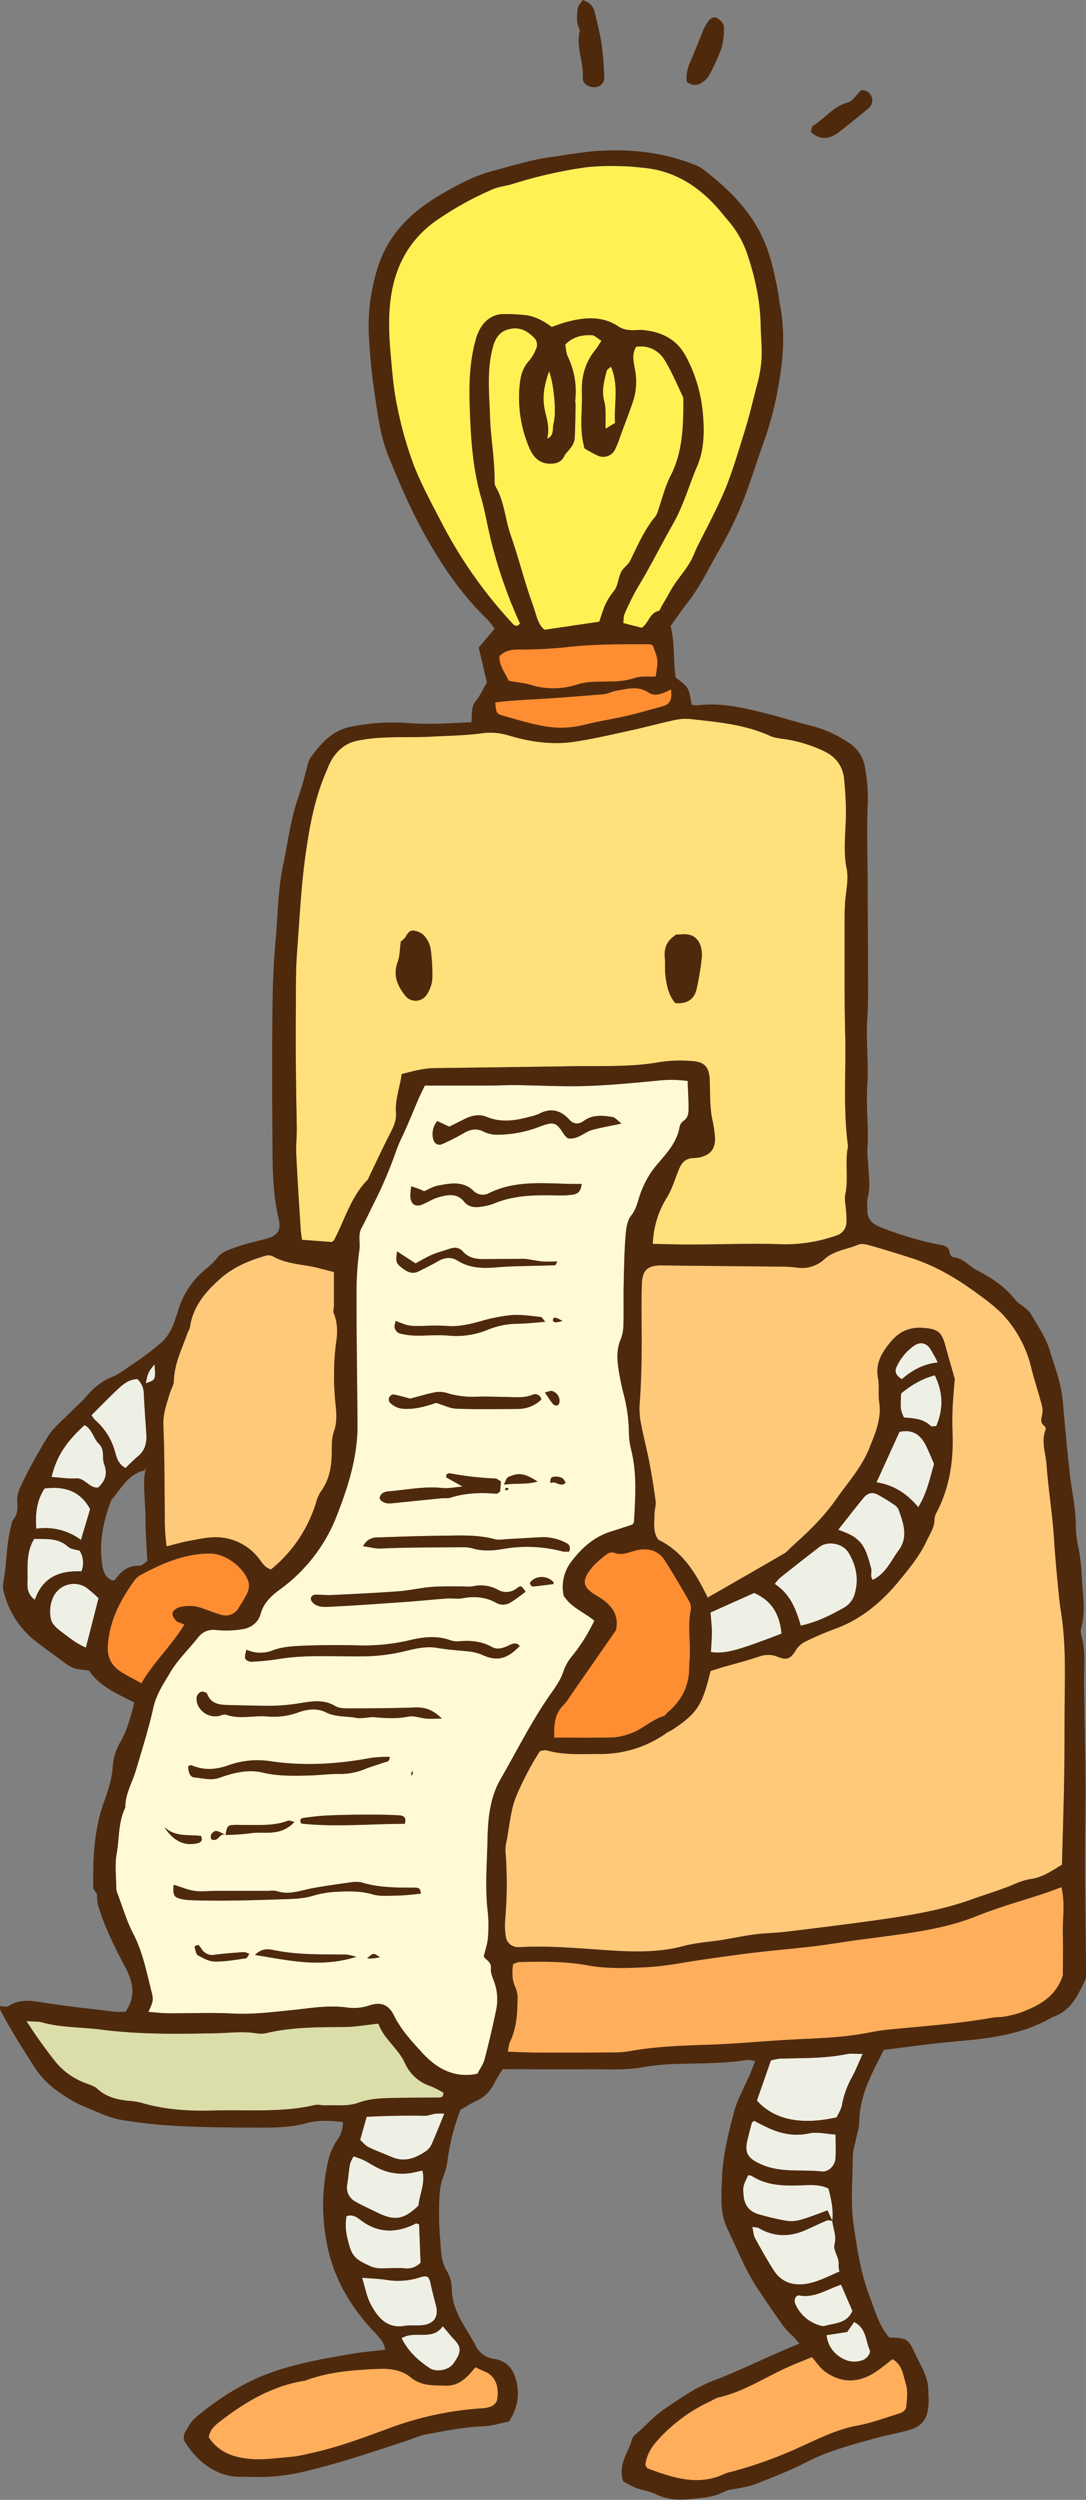 <svg xmlns="http://www.w3.org/2000/svg" viewBox="0 0 480.33 1105.65"><rect x="0" y="0" width="480.33" height="1105.65" fill="#808080" stroke="none"/><defs><style>.cls-1{fill:#fff9d6;}.cls-1,.cls-2,.cls-3,.cls-4,.cls-5,.cls-6,.cls-7,.cls-8,.cls-9{fill-rule:evenodd;}.cls-2{fill:#ffc97a;}.cls-3{fill:#ffae5b;}.cls-4{fill:#dbdea9;}.cls-5{fill:#ff8d31;}.cls-6{fill:#eff0e5;}.cls-7{fill:#ffe07a;}.cls-8{fill:#fff154;}.cls-9{fill:#4f290c;}</style></defs><title>bot-print</title><g id="Layer_2" data-name="Layer 2"><g id="sectionD"><path class="cls-1" d="M187.9,480.14c10.1,0,19.13,0,28.17,0,3.85,0,7.71-.26,11.56-.22,10.43.12,20.87.73,31.29.42,10.71-.33,21.41-1.37,32.09-2.39a52.42,52.42,0,0,1,13.12.16c.16,4.19.41,8,.41,11.83,0,2.16-.06,4.38-2.29,5.86a4.38,4.38,0,0,0-1.68,2.67c-1.14,6.63-5.46,11.38-9.58,16.15a41.25,41.25,0,0,0-7.83,13.47c-1.15,3.26-1.7,6.62-4.09,9.63-1.86,2.34-2.23,6.19-2.47,9.43-.54,7.12-.64,14.28-.79,21.42-.12,5.8.06,11.59-.11,17.38a18.45,18.45,0,0,1-1.2,6.4c-1.8,4.26-1.68,8.59-1,12.95a106.12,106.12,0,0,0,2.31,11.35,70.1,70.1,0,0,1,2.31,17.17,32.61,32.61,0,0,0,1,7.34c2.65,10.59,1.84,21.3,1.24,32,0,.24-.26.47-.63,1.12-3,1-6.41,2.13-9.81,3.2-7.13,2.24-12.45,7-16.86,12.72a18.29,18.29,0,0,0-3.77,15.59c3.18,5.08,8.87,7.22,13.53,11a76.57,76.57,0,0,1-9.65,15.46,21.49,21.49,0,0,0-4,7c-1.16,3.57-3.47,6.85-5.68,10-8.42,12-14.9,25.11-22.18,37.74-4.64,8-5.53,17.34-5.72,26.44-.22,10.74-1.2,21.49.12,32.24a60.82,60.82,0,0,1,.05,11.45c-.16,2.4-1,4.76-1.8,8.11.26,1.36,3.45,2.21,3.13,5.27-.19,1.81.6,3.82,1.29,5.6a22.81,22.81,0,0,1,1,13q-2.25,10.9-5.08,21.67c-.61,2.31-2.13,4.37-3.18,6.44-10.62,2.18-18.36-2.63-24.56-9.42-4.54-5-9.26-10-12.37-16.37-2.34-4.77-5.76-6.19-11-4.39a21.58,21.58,0,0,1-9.71.88c-8.33-1.17-16.44.33-24.61,1.16-8.76.89-17.44,2-26.32,1.48-9.3-.5-18.63,0-27.95-.1-2.95,0-5.9-.38-9-.6,2.09-4.44,2.32-5.3,1.45-8.75-2.24-8.77-3.9-17.66-8.15-25.87C56,849.64,54.21,843.48,52,837.56a7,7,0,0,1-.58-2.35c0-5.19-.7-10.5.2-15.54,1.2-6.73.66-13.83,3.79-20.19-.06-6,3.07-11,4.7-16.48,2.75-9.21,5.65-18.41,7.72-27.78,1.29-5.87,4.58-10.61,7.42-15.47,3.29-5.61,8.2-10.26,12.28-15.43,2.27-2.88,4.89-3.81,8.6-3.35a43.88,43.88,0,0,0,10.67-.33c4.13-.52,7.42-2.93,8.51-6.93,1.35-4.92,4.75-7.93,8.47-10.69a72.84,72.84,0,0,0,25-32.16c5.09-13,9.44-26.41,9.34-40.7-.13-19.27-.46-38.55-.45-57.83a140.86,140.86,0,0,1,1.3-19.69c.46-3.18-.81-6.33,1-9.65,2.07-3.82,3.86-7.83,5.86-11.73a187.81,187.81,0,0,0,8.74-20.43,68.91,68.91,0,0,1,2.69-6.79c2.86-5.93,5.27-12.07,7.9-18.11C186,483.93,187,482,187.9,480.14ZM99.77,811.57a101.07,101.07,0,0,0,10.61-.71c3.74-.63,7.47,0,11.23-.55a13.57,13.57,0,0,0,8.6-4.53c-1.42-.28-2.28-.74-2.86-.51-6.3,2.42-12.88,1.77-19.38,1.89-1.64,0-3.29-.11-4.92,0-2.39.17-2.7.69-3.3,4.43-4.1-2.25-4.64-2.33-6.28-.33a2.78,2.78,0,0,0,0,2.11c.08.26,1,.42,1.44.4C96.78,813.68,97.37,810.64,99.77,811.57ZM109,729.65a19.17,19.17,0,0,0-.67,3.2,1.86,1.86,0,0,0,.66,1.4,4.06,4.06,0,0,0,2.24.75,114,114,0,0,0,11.39-1.1c12.31-2.15,24.73-1.13,37.09-1.29a81.82,81.82,0,0,0,19.59-2.33c4.47-1.15,9.4-2.19,13.82-1.44,4.89.84,9.75,1.14,14.64,1.64a22,22,0,0,1,6.24,1.79c6.06,2.55,10.44,1.44,15.87-4.24-1.67-1.92-3.52-.86-5.12-.1-2.37,1.13-4.85,1.84-7.15.57-4.83-2.67-9.88-3-15.2-2.48a10.48,10.48,0,0,1-4-.8c-5.73-1.82-11.59-1.12-17.09.24a89.44,89.44,0,0,1-23.6,2.3c-8-.18-16-.15-23.94.17-4.37.18-9,.42-13,2A14.85,14.85,0,0,1,109,729.65ZM251.22,503.49c4.42.61,7.18-2.79,10.79-3.77,3.82-1,7.74-1.71,12.78-2.78-1.89-1.45-2.79-2.69-3.87-2.87-4.36-.73-8.77-1.19-12.71,1.64-2.32,1.67-4.49,1.68-6.54-.57-3.76-4.12-8.12-5.23-13.25-2.56a19.77,19.77,0,0,1-3.9,1.27c-6.42,1.76-12.77,2.86-19.31.14-3.13-1.3-6.5-.7-9.59.84l-7,3.5-5.28-2.49a8.89,8.89,0,0,0-1.9,7.46c.36,2.24,2.07,3.6,4,2.74a90.2,90.2,0,0,0,9.51-4.82c3.07-1.8,5.88-2.37,9.26-.53a13.89,13.89,0,0,0,6.35,1.17,52.11,52.11,0,0,0,18.45-3.72c6-2.24,7-1.77,10.52,3.8A9.24,9.24,0,0,0,251.22,503.49ZM232.49,704c-2-2.76-2.08-2.86-3.89-1.57a7.39,7.39,0,0,1-8.44.67,15.8,15.8,0,0,0-11.23-1.48,17.83,17.83,0,0,1-4.07,0c-4.66,0-9.33-.13-14,.24-4.91.39-9.76,1.56-14.67,1.93-9.86.73-19.74,1.19-29.61,1.66-2.46.12-4.93-.24-7.4-.16a2.34,2.34,0,0,0-1.71,1.42,2.69,2.69,0,0,0,.81,2.06c2.18,2.21,5.16,2,7.8,1.85,11.51-.58,23-1.4,34.5-2.22,5.75-.4,11.49-1,17.24-1.44,2.19-.16,4.47.34,6.6-.07,5.34-1,10.36-.64,15.17,2.08a6.16,6.16,0,0,0,6.32-.35C228.25,707.27,230.33,705.55,232.49,704Zm-37.06,56.14c-4.48-4.48-8.29-5.08-12.56-4.94-9.37.32-18.74.37-28.11.39-2.16,0-4.69.07-6.41-1-4.69-2.83-9.44-2.3-14.41-1.52a90.91,90.91,0,0,1-12.29,1.34c-6.87.13-13.76-.18-20.64-.31-4-.07-7.75-.5-9.43-5.07-.21-.55-2-1-2.72-.75A3.44,3.44,0,0,0,87,750.68a6.94,6.94,0,0,0,.76,3.93A8.46,8.46,0,0,0,96,759.08c1.34-.06,2.88-1.1,4-.7,6,2.15,12,.29,18,.78a32.08,32.08,0,0,0,13.83-1.78c3.88-1.44,8.39-2,12.15-.11,4.41,2.24,9.08,1.64,13.59,2.5,2.61.5,5.47-.52,8.17-.28,5,.44,9.81.7,14.79-.27,2.53-.5,5.35.63,8.06.87C190.43,760.25,192.26,760.12,195.43,760.12ZM160.6,683.93c2.82.25,5.2,1.09,8.08,1,11-.51,21.95-.45,32.93-.54,2.46,0,5.06-.2,7.35.48,4.66,1.39,9.42,1,13.86.21a61.36,61.36,0,0,1,26.09,1.14,12,12,0,0,0,2.86,0c.72-2.17-.12-3.21-1.45-3.83a22,22,0,0,0-10.26-2.52c-4.93.21-9.86.57-14.79.81-2.18.11-4.49.62-6.52.08-7.32-2-14.75-1.62-22.16-1.54-9.9.1-19.8.44-29.69.79A6.64,6.64,0,0,0,160.6,683.93Zm96.64-160.28c-14.12.21-28-2.37-41.05,4.12a5.74,5.74,0,0,1-6.87-1.17c-4.69-4.39-10.24-3.18-15.62-2.21-2.11.37-4,1.61-6.11,2.48-.81-.36-1.54-.72-2.29-1-.92-.35-1.86-.64-3.39-1.16a27.27,27.27,0,0,0-.42,4.53c.29,3.58,2.35,4.79,5.6,3.37,2.28-1,4.42-2.37,6.78-3.05,4-1.17,8.16-2,11.36,1.88,2,2.48,4.66,2.73,7.49,2.27a25.09,25.09,0,0,0,5.61-1.34c9.15-3.84,18.75-3.88,28.4-3.64a40.27,40.27,0,0,0,6.59-.34C255.28,528.1,256.94,527.17,257.24,523.65ZM186.09,837.56c0-2.74-1.49-2.67-2.86-2.68-7.69,0-15.38,0-22.88-2.22a12.08,12.08,0,0,0-4.91-.17c-5.69.76-11.39,1.56-17,2.59-5.32,1-10.49,3.19-16.07,1.28a10.61,10.61,0,0,0-3.29-.06c-8,0-16,0-23.92,0-3,0-6.12.47-9.08,0-3.12-.47-6.12-1.77-9.19-2.71-.43,4,0,5.29,2.27,6a19.52,19.52,0,0,0,4.87.8c13.63.49,27.26.06,40.89-.4,4.38-.14,8.69-.17,13-1.38a46,46,0,0,1,10.41-1.91c5.47-.22,10.91-.52,16.41,1.11,3.57,1,7.64.59,11.48.53C179.38,838.32,182.6,837.86,186.09,837.56ZM83.27,781.09c-.06,2.54.79,4.87,2.69,5,3.7.23,7.3,1.53,11.26.1,6-2.17,12.46-3.81,19-2.26,6.81,1.63,13.65,1.43,20.52,1.28,4.37-.1,8.73-.66,13.1-.69a28.71,28.71,0,0,0,11.26-2c2.77-1.17,5.74-1.89,8.56-3,1-.39,2.79-.12,2.71-2.54a59.71,59.71,0,0,0-8.19.45c-14.69,2.78-29.39,3.68-44.26,1.54a37.61,37.61,0,0,0-18.7,1.7c-5.48,2-11,2.45-16.59,0C84.39,780.66,84.08,780.87,83.27,781.09ZM181.38,618.6c-1.95-.52-4.58-1.31-7.25-1.83a2.21,2.21,0,0,0-1.76,3.49,9.2,9.2,0,0,0,6.58,2.85c5.07.21,9.76-1.23,13.92-2.63,3.33,1,6.14,2.46,9,2.56,9.06.33,18.15.18,27.22.11A14.94,14.94,0,0,0,239.41,619a2.76,2.76,0,0,0-4-2.07c-4,1.58-8.15.87-12.24.91-3.85,0-7.71-.31-11.55-.13a39.79,39.79,0,0,1-13-1.32,12.92,12.92,0,0,0-5.56-.72C189.32,616.33,185.66,617.5,181.38,618.6Zm23.21,38.89c-3.53.28-6.26.91-8.89.64-8-.86-15.87.82-23.79,1.47-1.72.14-3.28.68-3.9,2.48-.49,1.37,1.77,2.91,4.2,2.88.82,0,1.64-.12,2.45-.2,6.82-.69,13.64-1.4,20.46-2.08,1.37-.13,2.84.12,4.11-.28,6.65-2.11,13.42-2.33,20.29-1.74.44,0,.93-.5,1.67-.93.11-1.4.25-3,.38-4.52-1-.56-1.73-1.23-2.45-1.28a141.22,141.22,0,0,1-19.56-2.19c-.7-.14-2.3-.5-2.2,1.67Zm36.59-72.87c-1-1.09-1.46-2.11-2-2.17-4.25-.43-8.55-1.15-12.77-.84a72.74,72.74,0,0,0-13.65,2.67c-5,1.37-10,2.61-15.3,2.12a87.33,87.33,0,0,0-9.71,0c-6.82.13-6.82.16-12.77-2.21-.18,1.11-.68,2.23-.41,3.11a3.83,3.83,0,0,0,2,2.37,31.59,31.59,0,0,0,7.16,1c4.87.12,9.78-.41,14.61,0A36.46,36.46,0,0,0,216.06,588a35.89,35.89,0,0,1,13.53-2.51C233.26,585.37,236.93,584.94,241.18,584.62ZM175.6,553.47c-.56,4.55-.43,5.23,2,7.12,2.21,1.76,4.58,3.23,7.55,1.76s5.91-2.94,8.77-4.57,5.69-1.95,8.57-.15c5.47,3.43,11.49,3.4,17.61,2.9,2.43-.21,4.87-.36,7.31-.43,6-.17,12.08-.27,18.11-.47.26,0,.5-.75,1.07-1.67-2.4,0-4.49.15-6.55,0-2.45-.22-4.87-.76-7.31-1.1a17,17,0,0,0-2.47-.06c-5.22,0-10.43.07-15.64.13-3.66,0-7.15-.29-9.79-3.33-1.66-1.91-3.76-2-6-1.22-2.49.86-5.06,1.49-7.48,2.52s-4.83,2.49-7.52,3.91ZM179,806.65c1-2.72-.59-3.63-2.23-3.73-4.93-.29-9.88-.35-14.81-.32-5.78,0-11.56.11-17.32.37-3.54.17-7.07.6-10.58,1.11-1.37.2-1.47,1.33-.82,2.46C148.56,808.18,163.85,806.63,179,806.65Zm-66.21,58c15,2.41,28.93,5.78,44.79.8a29.4,29.4,0,0,0-4.27-1c-10.69-.16-21.39.26-32-1.94C118.87,862.06,115.88,861.51,112.79,864.66Zm-2.51-.46a7.45,7.45,0,0,0-2.39-.81c-4.31.31-8.62.59-12.89,1.18a5.53,5.53,0,0,1-5.67-2.28,11.86,11.86,0,0,0-1.46-1.94c-.23-.2-1,.1-1.42.28-.19.07-.44.47-.39.62.44,1.25.61,3.09,1.51,3.59,2.31,1.28,4.94,2.7,7.46,2.73,4.58.06,9.17-.79,13.73-1.42C109.28,866.08,109.66,865,110.28,864.2ZM72.63,808c4,6.33,9,8.64,14.75,7.26,1.29-.31,2.49-1.06,1.5-3.21C83.48,811.35,77.29,812.57,72.63,808ZM237.75,655.26c-5.71-3.71-8.43-4.11-13.1-1.89-.67.32-.89,1.57-1.78,3.26C228.29,655.88,232.85,656.73,237.75,655.26Zm7,45.35c0-.39.11-.73,0-.86-2.78-3-7.85-3-10.27.11a.88.88,0,0,0,0,.77c.26.42.67,1.11,1,1.08C238.61,701.41,241.71,701,244.79,700.61ZM241,615.89c1.66,2.4,2.58,3.94,3.74,5.27a2,2,0,0,0,2,.32,2.66,2.66,0,0,0,.73-2.08,4.61,4.61,0,0,0-3.24-4.15C243.46,615,242.41,615.58,241,615.89Zm9.13,40c-.65-2.26-2.38-2.8-4.33-2.8-1.31,0-2.77.17-2.27,2.88C245.69,654.6,247.57,658,250.11,655.91ZM168.06,865.7c-2.93-2.06-2.93-2.06-5.7.49,1,0,1.76,0,2.51,0S166.65,865.91,168.06,865.7Zm80.71-281.48a27.62,27.62,0,0,0-2.53-1.22c-.43-.14-1.13-.27-1.37,0a1.39,1.39,0,0,0-.23,1.37,1.93,1.93,0,0,0,1.44.49A17.42,17.42,0,0,0,248.77,584.22ZM182.68,784l-.39-.64a8,8,0,0,0-.46,1.29c0,.18.24.42.37.63Zm41-124.75c.42-.18.85-.36,1.25-.57,0,0-.13-.53-.25-.55a7.2,7.2,0,0,0-1.23,0C223.52,658.53,223.59,658.91,223.67,659.29Z"/><path class="cls-2" d="M313,706.6c-5.25-10.83-10.84-20.16-21.74-25.6-2.54-3.09-1.82-7.31-1.78-11.37,0-1.9.75-3.85.51-5.7-.75-5.72-1.68-11.44-2.76-17.11-1-5.4-2.46-10.72-3.48-16.13a34.32,34.32,0,0,1-.88-8.94c.88-11.26,1-22.48.94-33.77-.05-6.78-.15-13.62.12-20.41.26-6.1,2.77-8,9.05-7.93,17.06.22,34.12.34,51.18.53a64.86,64.86,0,0,1,8.25.42,14.59,14.59,0,0,0,12.25-3.71c4.33-3.9,10-4.29,15-6.43,1.34-.57,3.29-.18,4.83.26,6.33,1.81,12.65,3.72,18.91,5.76,10.85,3.53,20.48,9.34,29.56,16.11a86.08,86.08,0,0,1,9.61,7.77,52.06,52.06,0,0,1,13.68,25c1.05,4.26,2.45,8.43,3.61,12.66.57,2.06,1.36,4.19,1.3,6.27-.06,2.3-1.76,4.67,1,6.55a1.72,1.72,0,0,1,.32,1.55c-2,5.19.06,10.29.43,15.39.61,8.49,1.84,17,2.7,25.43.49,4.86.72,9.75,1.12,14.62s.85,9.84,1.34,14.75c.32,3.29.63,6.6,1.16,9.86,2,12.3,1.87,24.68,1.72,37.07-.15,11.84,0,23.68-.22,35.52-.21,13.17-.66,26.33-1,39.66-4.48,2.73-8.68,5.75-14.12,6.42a28.16,28.16,0,0,0-7.07,2.27c-6.09,2.56-12.43,4.41-18.62,6.64-14.88,5.38-30.36,7.56-45.86,9.73-12.26,1.71-24.55,3.2-36.84,4.67-4.38.52-8.81.53-13.18,1.1-4.89.63-9.73,1.69-14.61,2.47-5.69.91-11.53,1.21-17,2.69-13,3.48-26.17,2.41-39.24,1.49-10.43-.73-20.81-1.52-31.27-1.08a22.76,22.76,0,0,1-3.3.07,5.37,5.37,0,0,1-4.91-4.77,32.27,32.27,0,0,1-.32-6.58,183.68,183.68,0,0,0,.17-31.29,21.09,21.09,0,0,1,.64-4.88c.83-4.88,1.47-9.81,2.6-14.63a49.64,49.64,0,0,1,3.23-8.4,129.49,129.49,0,0,1,8.78-16.26c1.3-.14,2.19-.49,2.92-.28,7.55,2.2,15.34,1.59,23,1.63a50.41,50.41,0,0,0,30.19-9.39c.66-.48,1.47-.74,2.16-1.18,11.76-7.61,13.61-11.68,17.15-26.13,1.54-.48,3.31-1.08,5.11-1.6,5.27-1.54,10.61-2.86,15.81-4.63,3-1,5.62-1.33,8.64-.11,4.06,1.64,5.72,1.12,8.08-2.73a10.51,10.51,0,0,1,4.77-4.18,132.65,132.65,0,0,1,12.75-5.44c11.41-4.15,20.49-11.75,28.08-21,4.52-5.5,9.12-11,12.21-17.62,1.52-3.23,3.67-6.13,3.61-10a7,7,0,0,1,1.06-3.09c5.55-10.8,7.33-22.34,6.94-34.34-.13-3.86-.13-7.72,0-11.58.19-4.36.63-8.7.95-12.89-1.42-5-2.86-10-4.23-15-1.64-6-3.58-7.09-9.9-7.54-6.11-.44-10.67,1.86-14.35,6.38s-6.69,9.3-5.47,15.74c.67,3.48,0,7.2.56,10.72,1.1,7.39-1.73,13.75-4.35,20.33-3.4,8.57-9.58,15.27-14.69,22.62-5.62,8.07-12.84,14.94-20.23,21.52a17,17,0,0,1-2.39,2.27C336.08,693.37,324.91,699.76,313,706.6Z"/><path class="cls-3" d="M470.1,873.67c-3.06,9.45-10.33,13.26-18.17,16.28a48.71,48.71,0,0,1-7.89,2c-1.61.32-3.3.14-4.92.43-15.4,2.72-31,3.79-46.51,5.33-3.55.35-7.07,1.06-10.58,1.7-12,2.15-24.12,2.14-36.2,2.93-10.65.69-21.28,1.65-31.94,2-12.12.41-24.2.8-36.15,3a43.4,43.4,0,0,1-7.4.44q-16.5.09-33,.05c-4.07,0-8.13-.23-12.79-.37.44-2,.49-3.34,1-4.47,3-6.13,3.24-12.73,3.33-19.34a11.77,11.77,0,0,0-1-4.76c-1.4-3.17-1.48-6.38-1-10.12a8.69,8.69,0,0,1,2.75-1c10.07-.17,20-.4,30.13,1.46,8.53,1.57,17.54,1.3,26.29.82,8.48-.46,16.88-2.24,25.32-3.41,7.64-1.06,15.27-2.19,22.92-3.1,8.47-1,17-1.7,25.45-2.7,6-.72,12-1.75,18-2.59,5.18-.72,10.36-1.36,15.54-2.06,13.1-1.78,26.1-3.69,38.55-8.69,9.91-4,20.27-6.84,30.43-10.22,2.26-.76,4.49-1.64,7.16-2.61,1.74,7.05.49,13.62.64,20.12S470.1,868,470.1,873.67Z"/><path class="cls-2" d="M119.88,694.14c-3.16-.84-4.27-3.63-6-5.61a24.13,24.13,0,0,0-18.06-8.62c-4.07-.08-8.19.9-12.24,1.64-3.2.58-6.32,1.53-9.88,2.42a90.64,90.64,0,0,1-.8-14c-.08-9-.14-18-.26-27.05-.06-4.37-.27-8.73-.37-13.1-.1-4.77,1.54-9.2,2.87-13.67.56-1.84,1.73-3.63,1.78-5.46.2-7.68,3.69-14.34,6.1-21.34a13,13,0,0,0,1-2.25c1.27-9.32,7-15.9,13.67-21.72,5.67-4.94,12.55-7.88,19.75-9.94a4.55,4.55,0,0,1,3.2.14c6.37,3.7,13.69,3.53,20.53,5.33,2.08.55,4.17,1.06,6.64,1.7,0,5.14,0,10,0,14.89,0,1.1-.49,2.35-.11,3.28,1.79,4.46,1.7,8.88,1,13.57a102.8,102.8,0,0,0-.83,13.94c-.08,3.24.13,6.5.37,9.74.39,5.07,1.42,10-.46,15.19-1.26,3.49-.83,7.62-1,11.47-.27,5.3-1.4,10.27-4.54,14.69a15.25,15.25,0,0,0-2.12,4.46A61,61,0,0,1,119.88,694.14Z"/><path class="cls-4" d="M11.7,893.91c3.66.27,5.35.13,6.87.55,8.54,2.38,17.42,2.06,26.11,3.19,16.62,2.16,33.39,2,50.14,1.64,6.29-.11,12.58-1,18.88.05a10.59,10.59,0,0,0,4.12-.15c11.33-2.65,22.83-2.59,34.36-2.68,4.9,0,9.79-.93,15.16-1.49,2.52,6.91,8.84,10.94,11.79,17.57a18.88,18.88,0,0,0,11.47,10.14,41.09,41.09,0,0,1,5.54,2.86c0,2-1.06,2.12-2.2,2.13-6.05,0-12.09,0-18.14.16-5.76.13-11.61.06-17.11,2.08-4.81,1.76-9.72,1-14.6,1.22-1.64.07-3.37-.5-4.91-.14-14.64,3.45-29.52,2-44.31,2.4-11,.34-21.9-.26-32.54-3.46a31.8,31.8,0,0,0-5.72-.82c-5-.55-9.68-1.71-13.56-5.31-1.33-1.24-3.36-1.77-5.13-2.47A31.19,31.19,0,0,1,24.6,912,220.23,220.23,0,0,1,11.7,893.91Z"/><path class="cls-3" d="M359.12,1042.54c2.32,2.65,3.66,4.8,5.56,6.22,7.19,5.37,14.95,5.42,22.66.3,2.51-1.66,4.81-3.62,7.41-5.6,4.35,2.38,4.75,7.16,5.95,11.13.91,3,.46,6.5.17,9.74-.2,2.17-2.33,3-4.18,3.51-5.78,1.74-11.5,3.88-17.41,5-9.06,1.65-17.13,5.74-25.31,9.45a188.8,188.8,0,0,1-30.12,10.9,17.39,17.39,0,0,0-3.16.9c-11.81,5.7-23,1.84-34.13-2.23-.43-.16-.66-.84-1.13-1.49.52-5.21,3.33-9,7.12-12.88a71.73,71.73,0,0,1,21.95-15.55,16.23,16.23,0,0,1,2.95-1.47c11.73-2.57,21.57-9.46,32.39-14.1C352.84,1045,355.89,1043.85,359.12,1042.54Z"/><path class="cls-5" d="M245.16,768.49c-.26-6.16.36-10.8,4.22-14.58a31.48,31.48,0,0,0,3.39-4.63L272.38,721c1.63-6.83-2-11.55-8.39-15.26s-6.9-6.67-2.27-12.41a39.62,39.62,0,0,1,6.71-6,3.77,3.77,0,0,1,3.07-.73c3.45,1.5,6.5-.14,9.63-.9,5.4-1.33,10-.24,13,4.52,3.71,5.77,7.13,11.72,10.54,17.66a6.28,6.28,0,0,1,.9,3.93c-1.62,7.61.11,15.29-.6,22.9-.12,1.36-.1,2.73-.17,4.1-.35,7.57-3.71,13.61-9.44,18.44-.63.53-1.08,1.46-1.78,1.68-5.5,1.69-9.61,6.06-15.05,7.81a26.43,26.43,0,0,1-7.2,1.63C262.89,768.61,254.39,768.49,245.16,768.49Z"/><path class="cls-3" d="M210.26,1047c1.89.85,3.13,1.43,4.39,2,5,2.19,6.2,7.41,5.18,12.65a4.78,4.78,0,0,1-2.66,2.73,15,15,0,0,1-4.83.85,144.56,144.56,0,0,0-40.16,8.73c-11.6,4.3-23.2,8.64-35.36,11.2a60.69,60.69,0,0,1-7.23,1.41c-6.29.53-12.66,1.53-18.89,1-7.14-.58-14-2.86-18.37-9.58.47-3.75,3.43-5.85,5.85-7.69,10.8-8.22,22.4-15,36.09-17.27a4.29,4.29,0,0,0,.81-.14c10.44-4,21.43-4.68,32.39-5.17,4.92-.23,10.21.48,14.07,3.68,4.81,4,10.21,3.56,15.65,3.73C203.08,1055.36,206.64,1051.48,210.26,1047Z"/><path class="cls-5" d="M81.59,718.52c-6,9.65-13.68,16.7-19,25.93-3.24-1.79-6.16-3.2-8.88-4.94-4.16-2.66-6.32-6.13-6-11.56.64-10.93,5.37-20,11.5-28.59a9.37,9.37,0,0,1,3-2.76c9.7-5.22,19.7-9.56,31-9.46,6.58.06,14.92,6.29,16.73,12.64a7.62,7.62,0,0,1-.52,4.73,67.59,67.59,0,0,1-3.68,6.36,6.74,6.74,0,0,1-8.33,3.26c-2.88-.9-5.7-2-8.54-3a16.34,16.34,0,0,0-9.76-.16c-1.13.3-2.64,1.48-2.83,2.48s.81,2.5,1.66,3.44C78.61,717.59,79.85,717.77,81.59,718.52Z"/><path class="cls-6" d="M381.55,908.44c-1.77,3.87-3,7.17-4.73,10.22A39.83,39.83,0,0,0,372.36,931c-.38,2-1.65,3.91-2.35,5.47-14.48,3.25-27,1.77-35.29-7.42q3-8.51,6.17-17.7a22.4,22.4,0,0,1,4-.86c9.89-.29,19.81,0,29.59-2C376.52,908.1,378.68,908.44,381.55,908.44Z"/><path class="cls-6" d="M368.11,982.24c.34,3.44,2,6.56,1,10.42-.76,2.82,2.25,5.79,1.8,9.14a10,10,0,0,0,.39,2.88c-3.77,1.6-7.18,3.37-10.79,4.5-6.18,2-13.66,2.16-18.29-5-3-4.62-5.65-9.44-8.28-14.26-.71-1.3-.74-3-1.22-5,1.47.26,2.28.19,2.85.53,6.67,3.9,13.5,4.07,20.48,1,3.24-1.41,6.4-3,9.66-4.34.66-.28,1.61.11,2.43.19Z"/><path class="cls-6" d="M333.48,938c2,1,4.09,2.15,6.28,3.15,5.78,2.64,11.62,3.81,18.13,2.41,3.56-.77,7.52.27,11.65.52,0,3.61.18,7.14-.05,10.65-.21,3.06-3.06,6-6,5.7-8.93-1-18.13.73-26.82-3.14-5.7-2.53-7.53-4.86-6.18-10.52.63-2.65,1.33-5.27,2-7.89C332.59,938.62,332.9,938.48,333.48,938Z"/><path class="cls-6" d="M186.82,960c1.42,5.65-1.27,10.49-1.74,15.5-6.53,6.26-10.55,6.92-18.3,3.07-3.21-1.59-6.5-3-9.6-4.81a7,7,0,0,1-3.63-7.67c.46-3,.69-6,1.2-8.94a15.82,15.82,0,0,1,1.63-3.41,45.27,45.27,0,0,1,4.48,1.68c2,1,3.81,2.2,5.78,3.2a24,24,0,0,0,16,2.3C184,960.61,185.33,960.29,186.82,960Z"/><path class="cls-6" d="M185.36,983.76c.21,5.39.43,11,.66,17a8.14,8.14,0,0,1-6.84,2.5c-3.75-.34-7.57.07-11.36,0a10.58,10.58,0,0,1-3.89-.91c-7.36-3.22-8.48-4.64-10.31-12.5a24.1,24.1,0,0,1-.37-9.67c2.65-.91,4.53.4,6.17,1.66,7.88,6.07,16.07,5.87,24.57,1.57C184.17,983.32,184.5,983.53,185.36,983.76Z"/><path class="cls-6" d="M368.15,982.25c-.69-1.46-1.37-2.92-2.16-4.61-4.07,1.46-7.83,3-11.72,4.12a15.33,15.33,0,0,1-6.45.49,113.8,113.8,0,0,1-12-2.81c-4.54-1.24-6.71-4.15-7-8.92-.23-3.65-.23-3.65,2.11-8.45a4.74,4.74,0,0,1,1.59.34c7.15,4.58,15.18,4.4,23.15,4.1,3.61-.14,7.09-.29,10.76,1.46,1.15,4.58,2.28,9.29,1.69,14.26Z"/><path class="cls-6" d="M160.15,1007.42c3.83.31,7.29.42,10.69.91a31.53,31.53,0,0,0,14.6-1c3.57-1.17,4.35-.55,5.05,2.81.66,3.19,1.51,6.35,2.33,9.51,1.34,5.18-1,8.41-6.52,8.78-2.46.17-5-.13-7.39.27-7.75,1.27-11.74-3.67-14.82-9.3C162.18,1015.91,161.52,1011.75,160.15,1007.42Z"/><path class="cls-6" d="M162.18,936.25c8.83-.47,17.24-.63,25.66-.44,1.58,0,3.16-.72,4.77-.92a32.16,32.16,0,0,1,3.93,0c-2,4.8-3.72,9.35-5.72,13.8a7.74,7.74,0,0,1-2.72,3c-4.49,3-9.27,4.72-14.67,2.44-3.53-1.48-7.12-2.83-10.56-4.51-1.37-.68-2.4-2.07-3.57-3.12C160.33,942.82,161.25,939.54,162.18,936.25Z"/><path class="cls-6" d="M177.66,1034.14c6-3.63,13.71,1.39,18.22-5.35,2.12,2.51,3.45,4.25,5,5.82,3.44,3.61,3.3,5.79-.39,10.88-2,2.75-7.44,3.85-10.45,1.86C185,1044,180.56,1040,177.66,1034.14Z"/><path class="cls-6" d="M372,1010.48c1.88,4.35,3.48,8,5,11.57-2.41,5.69-7.85,5.39-12.38,6.72a4.38,4.38,0,0,1-2.34-.36,16.66,16.66,0,0,1-10.58-9.52c-.74-1.7.23-3.92,1.87-3.63C360.14,1016.44,365.38,1012.72,372,1010.48Z"/><path class="cls-6" d="M365.59,1032.81l9.07-1.4,3.09-4.41c5.38,2.64,5.07,8.13,6.9,12.4.61,1.44-1.23,3.76-3,4.42-4,1.49-7.58.58-10.88-1.88A12.63,12.63,0,0,1,365.59,1032.81Z"/><path class="cls-7" d="M288.73,550.17a41.06,41.06,0,0,1,6.16-20.48c2.49-4.07,3.66-8.47,5.43-12.67,1.24-3,2.8-4.52,5.82-4.82a25.32,25.32,0,0,0,3.27-.32c5.13-1.21,7.25-4.21,6.73-9.62a51.51,51.51,0,0,0-1-6.53c-1.32-6-1-12.06-1.26-18.12-.2-5.69-2.32-8.06-8-8.34a61.81,61.81,0,0,0-14,.44c-12.52,2.27-25.11,1.66-37.7,1.84q-31,.45-61.93.85c-5,.06-9.72,1.36-14.61,2.65-.77,5.87-3,11.27-2.5,17.17.24,3-1,5.87-2.38,8.65-3.4,6.6-6.51,13.35-9.72,20-.12.25-.12.59-.3.77-7.56,7.55-10.22,17.84-15.05,26.91-.11.22-.43.34-1,.77l-13.15-1c-.2-1.55-.48-3.08-.57-4.62-.69-11-1.43-21.91-1.95-32.87-.2-4.1.28-8.22.21-12.33-.31-17-.57-34.07-.41-51.12.08-8.8-.13-17.59.54-26.37,1.07-14,1.71-28,3.6-41.93,1.79-13.06,4.12-26.15,9.54-38.39a32.43,32.43,0,0,1,2.47-5.22c2.66-3.89,5.7-6.75,10.91-7.86,10.94-2.32,21.93-1.24,32.88-1.83,7.43-.41,14.91-.46,22.26-1.48a27.6,27.6,0,0,1,12.1,1c9.3,2.75,18.89,4.17,28.54,2.79,8.41-1.2,16.73-3.15,25-5,6.68-1.45,13.29-3.3,20-4.72a23.21,23.21,0,0,1,7.3-.31c11.74,1.29,23.53,2.35,34.52,7.35,2.19,1,4.79,1.22,7.23,1.56a61.76,61.76,0,0,1,15.76,4.74c5.91,2.54,9.35,6.75,9.91,13.1.45,5.19.83,10.42.76,15.63-.12,7.93-1.26,15.74.32,23.77,1,5-.47,10.36-.74,15.57-.16,3-.18,6.06-.18,9.09.05,16.24-.14,32.49.27,48.72.41,16.45-1,33,1.26,49.36-1.49,7,.26,14.18-1.2,21.22-.49,2.34.19,4.91.32,7.39a38.62,38.62,0,0,1,.19,4.92,6.26,6.26,0,0,1-4.69,6,67.15,67.15,0,0,1-24.28,3.77c-12.91-.47-25.86.1-38.79.13C300.89,550.49,295.13,550.28,288.73,550.17ZM299.2,413.31c-4.24,2.61-5.55,5.94-5.15,10.18.23,2.45-.05,5,.21,7.41.48,4.63,1.37,9.16,4.39,12.75,5.55.48,8.68-1.87,9.62-7a127.94,127.94,0,0,0,2.11-13c.46-5.91-2.08-11.34-9.36-10.32A15.46,15.46,0,0,1,299.2,413.31Zm-121.91,3.06c-.52,3.7-.43,6.56-1.36,9-2.26,6-.07,10.79,3.53,15.24a5.82,5.82,0,0,0,9.2-.57,14.94,14.94,0,0,0,2.54-6.76,77.54,77.54,0,0,0-.78-13.95,12.16,12.16,0,0,0-3-5.71,7.81,7.81,0,0,0-4.32-2c-1.88-.33-2.81,1.19-3.66,2.74A8.69,8.69,0,0,1,177.29,416.37Z"/><path class="cls-8" d="M244,144.62a37.64,37.64,0,0,0-4.2-2.75,22.27,22.27,0,0,0-6.12-2.29,74.61,74.61,0,0,0-10.68-.64c-6.44,0-10.56,4.53-12.4,10.91-3.41,11.86-3.1,23.88-2.55,35.9.53,11.54,1.56,23.05,4.79,34.27,1.82,6.33,2.86,12.89,4.46,19.28A209.66,209.66,0,0,0,230,275.82c-1.38,1.65-2.41,1-3.44-.14a201.35,201.35,0,0,1-30.46-42.94c-4.56-8.8-9.41-17.52-13-26.71a166.22,166.22,0,0,1-7.51-26.17c-1.61-7.5-2.21-15.24-2.89-22.91-.83-9.29-1.21-18.61.48-27.88,2.37-13,8.58-23.52,19.42-31.29a142.54,142.54,0,0,1,25.17-14c2.73-1.22,5.87-1.45,8.76-2.34A199.82,199.82,0,0,1,259.44,74a108.57,108.57,0,0,1,14.77-.46c3.57,0,7.15.4,10.7.76,13.65,1.39,24.26,8.28,33,18.41,1.26,1.44,2.44,3,3.68,4.42a45.09,45.09,0,0,1,8.47,14.1c3.7,10.69,6.16,21.66,6.34,33,.08,4.67.6,9.35.39,14a53.28,53.28,0,0,1-1.79,11.26c-1.82,6.86-3.39,13.78-5.48,20.59-7.34,23.85-8,25.95-18.74,47-1.38,2.7-2.81,5.39-3.93,8.19-2.39,6-7.17,10.41-10.24,15.94-1.32,2.38-2.71,4.72-4.07,7.08-.41.69-.73,1.86-1.27,2-4.08.89-4.42,5.5-7.54,7.47l-8.15-2.09c.19-1.49.06-2.92.58-4.06a111.53,111.53,0,0,1,5.79-11.7c5.53-9.17,10.28-18.77,15.57-28,4.69-8.21,7.13-17.19,10.77-25.73,3-7.12,3.2-14.9,2.53-22.74a65.35,65.35,0,0,0-7.61-25.85C299.2,150,292.53,146.79,284.42,146c-1.91-.19-3.88.18-5.79,0a10.1,10.1,0,0,1-4.64-1.27c-7.55-5.26-15.58-4.4-23.74-2.21C248.15,143.07,246.13,143.88,244,144.62Z"/><path class="cls-8" d="M250,152.4c3.5-3.61,7.57-4.29,11.73-4.16,1.31,0,2.57,1.44,4.31,2.49-1.21,1.81-2,3.2-3,4.43-4.36,5.44-5.9,11.76-5.66,18.54.25,7.14-.93,14.29.43,21.4.21,1.06.44,2.11.67,3.2a60.49,60.49,0,0,0,5.84,3.19,5.78,5.78,0,0,0,7.74-2.76,44.63,44.63,0,0,0,2.42-6.13c1.9-5.15,3.89-10.26,5.64-15.46a28.21,28.21,0,0,0,.7-13.84c-.53-3.23-1.51-6.48.52-9.89a12.13,12.13,0,0,1,12.56,5.75c3.18,5.08,5.46,10.73,8.1,16.15a3.77,3.77,0,0,1,.26,1.61c0,11.59-.22,23.06-5.77,33.8-2.36,4.56-3.53,9.72-5.26,14.6a9.81,9.81,0,0,1-1.24,3c-4.94,5.9-7.9,12.9-11.25,19.71-.92,1.87-3.09,3.14-4,5-1.3,2.63-1.38,6-3.08,8.26a29.17,29.17,0,0,0-4.27,6.92c-.79,2-1.43,4.13-2.33,6.78L241,278.56c-1.83-1.1-3-3.7-3.91-6.67-1.17-3.93-2.66-7.77-3.89-11.69-2.47-7.88-4.64-15.86-7.35-23.65-2.43-7-2.74-14.58-6.52-21.14a4.87,4.87,0,0,1-.57-2.38c.14-9.63-1.69-19.14-2-28.72-.32-10.12-1.49-20.31,1.17-30.41,1.17-4.46,3.05-7.47,7.75-8.42,4.26-.86,7.47.76,10.34,3.68a4.32,4.32,0,0,1,1.09,5.25,18.61,18.61,0,0,1-2.89,5c-2.83,3-3.91,6.65-4.28,10.51a56.57,56.57,0,0,0,4.25,28.26c1.63,3.77,4.15,6.63,8.47,6.88,2.75.15,5.47-.27,6.95-3.34.69-1.44,2.1-2.5,3-3.87a8.26,8.26,0,0,0,1.57-3.64c.29-4.93.33-9.88.42-14.82,0-.82-.21-1.66-.13-2.47a35.61,35.61,0,0,0-3.33-19.27C250.34,156,250.34,154,250,152.4Z"/><path class="cls-5" d="M225,301.11c-1.65-3.62-4.23-6.62-4.14-10.87,2.29-2.42,5-2.94,8.19-3a198.25,198.25,0,0,0,20.55-.94c12.56-1.52,25.13-1.44,37.72-1.4.5,0,1,.41,1.49.63,2.36,6.4,2.36,6.4,1.21,13.66-3.09.17-6.47-.32-9.32.68a33.48,33.48,0,0,1-10.45,1.48c-3.29.11-6.6.06-9.88.33a28.28,28.28,0,0,0-5.56,1.19,33.66,33.66,0,0,1-19.38.2C232.32,302.14,229,301.84,225,301.11Z"/><path class="cls-5" d="M296.81,304.89c.48,4.43-.3,6.52-3.7,7.5s-6.83,1.85-10.22,2.8c-8.21,2.31-16.64,3.41-24.87,5.48a41.82,41.82,0,0,1-17.94.41c-5.93-1.09-11.74-2.88-17.56-4.52-3-.86-3.11-1.23-3.49-5.88,5.8-.77,11.66-1.06,17.54-1.4,10.14-.59,20.27-1.39,30.39-2.25,1.87-.15,3.64-1.21,5.52-1.52,4.79-.78,9.55-2.37,14.32.77C289.76,308.23,293.11,306.81,296.81,304.89Z"/><path class="cls-6" d="M354.16,719c-2.16-7.68-4.91-14.19-11.51-18.47a20.81,20.81,0,0,1,2.36-2.71q8.6-6.84,17.29-13.57c3.78-2.91,10.45-1.72,13,2.5,3.4,5.61,4.59,11.64,2.74,18.15a10.25,10.25,0,0,1-5,6.29C367.35,714.41,361.51,717.43,354.16,719Z"/><path class="cls-6" d="M370.74,676.59c4-5.06,7.49-9.6,11.09-14,1.91-2.36,3.9-2.82,6.46-1.46s4.76,2.76,7,4.28a5.63,5.63,0,0,1,2.17,2.38c2.13,6,4.32,12.16-.05,18-3.36,4.51-5.53,10.08-11.4,13-1.4-1.54-.27-3.56-.77-5.2-.57-1.84-1-3.73-1.64-5.52a19.71,19.71,0,0,0-2.48-5.09,16,16,0,0,0-4.3-3.76A45.56,45.56,0,0,0,370.74,676.59Z"/><path class="cls-6" d="M333.55,704.54c8,3.5,11.38,9.84,12.1,18-20.13,7.72-24.71,8.94-31.21,8.15.14-2.9.43-5.86.41-8.83,0-2.74-.36-5.47-.59-8.68Z"/><path class="cls-6" d="M397.85,633.3c5.9-1.3,9.36,1.4,11.69,6,1.35,2.67,2.44,5.47,3.65,8.24-1.91,6.28-3.11,12.79-7,19.1-5-5.93-10.74-9.78-18.48-11Z"/><path class="cls-6" d="M413.47,608.29c3.71,7.69,3.84,14.92.62,22.46-.9,0-2,.33-2.4-.06-3.39-3.32-7.8-3.41-11.9-3.75-1.58-3.58-1.58-3.58-1.25-10.66C402.65,613,407.1,610,413.47,608.29Z"/><path class="cls-6" d="M398.88,610c-2.77-1.66-3.25-3.5-2.38-5.37a23.43,23.43,0,0,1,7.7-9.38c2.63-1.88,5.32-1.43,7.16,1.18a66.75,66.75,0,0,1,3.41,6.18C408.3,603.25,403.42,606.07,398.88,610Z"/><path class="cls-8" d="M270.22,162.15c3.63,8.51,1.25,16.75,1.82,24.94l-4.18,2.52c-.17-4.63.34-8.55-.6-12.08-1.29-4.86,0-9.18,1.12-13.65C268.49,163.45,269.12,163.16,270.22,162.15Z"/><path class="cls-8" d="M242,194c1-3.92.22-7.31-.67-10.79-1.66-6.56-1.17-11.33,1.48-19,2,4.82,3.48,17.74,2,23.11C244.27,189.56,245.25,192.68,242,194Z"/><path class="cls-6" d="M40.49,625.91c4.19-4.18,7.78-7.92,11.55-11.46,2.37-2.22,4.9-4.4,8.73-4.56a8.91,8.91,0,0,1,2.85,6.35c.25,6,.72,11.91,1.12,17.86.28,4-.56,7.5-3.93,10.16a70.26,70.26,0,0,0-5.23,5c-3.24-1.62-4-4.66-4.64-7A28.57,28.57,0,0,0,42,628,11.81,11.81,0,0,1,40.49,625.91Z"/><path class="cls-6" d="M38,728.71c-4.11-1.69-7.28-4.33-10.54-6.73-1.9-1.4-4.15-3.22-4.79-5.29a15.19,15.19,0,0,1,.95-10.45,10.05,10.05,0,0,1,14.61-4,61.49,61.49,0,0,1,5.36,4.65Z"/><path class="cls-6" d="M22.84,653.25c2.3-10.23,7.87-16.84,14.56-22.94,3.4,1.72,3.84,5.82,6.25,8.15,2.92,2.82,1.3,6.31,2.44,9.25,1.63,4.23.38,7.45-2.72,10.25-4,.26-5.75-4.35-9.78-4.08C30.2,654.1,26.75,653.51,22.84,653.25Z"/><path class="cls-6" d="M36,695c-9.72-.39-17.18,2.66-20.59,12.57-3.08-2.17-3.37-5.07-3.28-7.57.22-6.47-.82-13.22,3-19.4,5.38.18,10.54-.48,14.94,3.49,1.29,1.16,3.52,1.25,5.18,1.79A10.17,10.17,0,0,1,36,695Z"/><path class="cls-6" d="M35.82,681.09a26.54,26.54,0,0,0-19.76-5c-.45-6.59.1-12.36,3.67-17.82,8.42-1,15.6.75,20.16,9.14C38.65,671.58,37.4,675.77,35.82,681.09Z"/><path class="cls-6" d="M64.49,611.79c.91-4.64.91-4.64,3.83-8.4C68.9,610.28,68.9,610.28,64.49,611.79Z"/><path class="cls-6" d="M64.22,650.29,64.13,649c.09.39.17.78.27,1.16C64.42,650.12,64.22,650.29,64.22,650.29Z"/><path class="cls-9" d="M42.87,837.61c-.56-.92-1.58-1.82-1.6-2.75-.26-12.69.3-25.26,4.57-37.44,1.81-5.17,3.72-10.56,4-15.94a24.8,24.8,0,0,1,3.54-11.25c2.88-5.17,4.53-11.06,6-17.27-7.54-3.8-15.24-7-20-14.08-2.51-.41-5.1-.39-7.27-1.33-2.48-1.07-4.61-3-6.84-4.58q-4.34-3.12-8.6-6.37a39.81,39.81,0,0,1-15.1-22.91,8.27,8.27,0,0,1-.18-3.28c1.59-8.33,1.29-16.93,3.47-25.17.29-1.06.37-2.35,1-3.11,2.18-2.55,1.93-5.28,1.75-8.39-.14-2.58,1-5.44,2.23-7.84a228.29,228.29,0,0,1,11.53-20.85c2.62-4,6.6-7.14,10-10.62,2.11-2.16,4.46-4.1,6.4-6.39,3.21-3.79,7-7.11,11.45-8.88,4-1.58,7-4.27,10.46-6.48a118.34,118.34,0,0,0,10.54-7.92,20.84,20.84,0,0,0,6.6-9.31c.74-2.07,1.46-4.15,2.1-6.25a37,37,0,0,1,8.63-14.7c2.76-3,6.25-5,8.74-8.44,1.73-2.37,5.49-3.51,8.55-4.61,4.11-1.46,8.43-2.34,12.65-3.49,5.3-1.44,7-3.64,5.74-8.92-3.12-13.28-2.63-26.78-2.76-40.23q-.25-27.27.06-54.55c.12-9.6.52-19.21,1.39-28.76,1-11,1-22,3.3-32.87,2.13-10.13,3.31-20.42,6.81-30.29,1.49-4.22,2.66-8.7,3.81-13.12a11.65,11.65,0,0,1,1.34-3.85c4-5.64,9.31-12.11,17.47-13.83A92.93,92.93,0,0,1,181,319.83c9.11.69,18.1,0,27.52-.4.33-3.4-.31-6.69,2-9.53,2-2.5,3.37-5.57,4.83-8.07-1.24-5.28-2.4-10.25-3.61-15.4,2.23-2.66,4.48-5.33,7-8.34a29.25,29.25,0,0,0-2.88-3.81c-12.67-12.16-22.15-26.69-30.29-42-5.14-9.71-9.41-19.92-13.61-30.1-3.81-9.23-4.93-19.2-6.4-29-1.13-7.54-1.87-15.18-2.3-22.8A85.34,85.34,0,0,1,167.51,117c5.26-15.14,16.19-24.65,29.35-32.06,6.64-3.75,13.49-7.33,21-9.32,8.74-2.3,17.36-5.07,26.37-6.24,7.06-.92,14.08-2.33,21.16-2.7,14.43-.77,28.6.84,42.14,6.31a15,15,0,0,1,3.63,2c9.79,7.6,18.59,15.83,24.66,27.13,4.69,8.71,6.51,17.83,8.33,27.16.36,1.88.47,3.8.85,5.67,2.16,11,1.58,22.09-.24,32.89A151.82,151.82,0,0,1,338,195c-3.49,9.56-6.38,19.34-10.2,28.77a175.09,175.09,0,0,1-10.36,20.68c-4.18,7.34-7.85,15-13.07,21.77-2.68,3.47-5.18,7.08-7.8,10.67,2,7.34,1.11,15.05,2.25,22.68,1.73,1.52,4,2.81,5.2,4.77s1.29,4.73,1.91,7.32a8.13,8.13,0,0,0,2.25.35c9.79-1.38,19.22.75,28.6,3,7.23,1.72,14.3,4.08,21.52,5.86a53.27,53.27,0,0,1,17.19,7.7,15.68,15.68,0,0,1,7.07,10.73,76.11,76.11,0,0,1,1.28,15.53c-.59,12.08-.11,24.2-.06,36.3,0,11,.13,22,.12,33,0,8.79.26,17.6-.3,26.36-.65,9.9.68,19.79,0,29.63-.65,9.61.79,19.17,0,28.75a42.93,42.93,0,0,0,.34,4.9c.14,5.45,1.25,10.89-.21,16.35-.41,1.54-.06,3.28-.11,4.93-.11,3.81,1.76,6,5.25,7.48a142.29,142.29,0,0,0,26,7.84c2.5.52,4.95.67,5.21,4a2.4,2.4,0,0,0,1.57,1.71c4.42.33,7,4,10.59,5.82,6.22,3.23,12.14,7.07,16.7,12.85,1.9,2.42,5.47,3.68,7.14,6.61,2.86,5,6.34,9.9,8,15.32,2.38,7.57,5.29,15.09,6,23.15.89,10.41,1.86,20.82,3,31.22.55,5.19,1.54,10.33,2.2,15.52a72.35,72.35,0,0,1,.54,8.19,48.94,48.94,0,0,0,1.17,9.78,86,86,0,0,1,1.54,13.89c.37,7.12,1.61,14.25-.23,21.36a6.52,6.52,0,0,0-.07,3.28c2,7,1.18,14.19,1.25,21.32.13,14,.49,28.1.56,42.16.07,13.48-.21,27-.16,40.45.06,15.13.33,30.26.48,45.39a7.42,7.42,0,0,1-.33,3.25c-3.1,6.45-6,13.1-13.32,16.08a22.06,22.06,0,0,0-2.26,1c-13.35,7.52-28.13,9-43,10.29-10.12.9-20.18,2.38-30.54,3.63-5.18,10.2-10.69,20-10.87,31.76-.05,3-1.11,5.89-1.69,8.83-.43,2.15-1.18,4.31-1.18,6.46,0,10.16-1.07,20.31.41,30.48,1.59,10.9,3.22,21.68,7.25,32.07,2.39,6.17,4,12.56,8.47,17.56,8.19.43,8.24.41,11.71,7.72,2.34,5,5.44,9.66,5.55,15.43.05,2.19.26,4.39.11,6.57-.46,6.49-2.79,9.61-8.86,11.35-5,1.43-10.15,2.23-15.13,3.65-10.28,2.92-20.62,5.56-30.24,10.58-7,3.69-14.58,6.46-22,9.5a41,41,0,0,1-6.36,1.67c-2.68.63-5.66.67-8,1.89-4.59,2.4-9.48,2.6-14.39,3.13-5.29.57-10.36.37-15.32-2-2.93-1.4-6.28-1.88-9.35-3a44.26,44.26,0,0,1-5.32-2.79c-2.58-7.32,2.16-12.6,3.79-18.53.39-1.41,2-2.57,3.22-3.67,3.65-3.34,7.09-7,11.14-9.78,7-4.81,13.95-9.67,22.06-12.74,9.25-3.51,18.18-7.84,27.26-11.8,3.25-1.42,6.51-2.8,10.41-4.47-1.26-1.42-2.06-2.37-2.9-3.27a40.66,40.66,0,0,1-4-4.16c-4-5.59-7.88-11.24-11.67-17-5.49-8.29-9.06-17.59-13.35-26.49-3.35-6.95-2.58-14.53-2.34-22,.32-10,2.73-19.59,5.22-29.11,1.57-6,4.79-11.52,7.24-17.27.73-1.71,1.35-3.45,2.2-5.6-1.61-.24-2.68-.66-3.66-.5-10.93,1.74-22,1.39-33,1.82a99.3,99.3,0,0,0-13.11,1.4c-7.94,1.4-15.92.82-23.88.88-12.38.08-24.76,0-38-.05a66.09,66.09,0,0,0-3.71,6.27,16.43,16.43,0,0,1-8.09,7.85c-2.45,1.2-4.77,2.68-6.84,3.86a94.69,94.69,0,0,0-5.58,21.15,33.79,33.79,0,0,1-1.85,8c-1.65,4-1.9,8.05-2,12.15a132.21,132.21,0,0,0,.41,15.68c.44,4.82.15,9.78,2.94,14.28a15.92,15.92,0,0,1,2.21,7.89c.08,10.07,6.53,17.38,10.79,25.59a10.32,10.32,0,0,0,7.8,5.4c6.81,1,9.47,5.92,10.4,12.15.8,5.42-.44,10.39-3.63,15.56-3.62.71-7.63,2-11.67,2.15-8.32.31-16.41,2-24.53,3.46-3.49.6-6.79,2.19-10.19,3.29-15.72,5.1-31.36,10.49-47.54,14a88,88,0,0,1-13.07,1.58c-3.83.24-7.69-.09-11.53,0-11.66.15-20-7.73-24.62-15.08a4.34,4.34,0,0,1-.11-4.73c1.28-2.11,2.43-4.48,4.24-6.06a118.77,118.77,0,0,1,20.87-14.47c15-8.29,31.58-11.13,48.15-14,4.83-.83,9.73-1.22,15.21-1.89a14.76,14.76,0,0,0-1.31-3.67,51.29,51.29,0,0,0-4.31-5c-10.15-10.92-17.42-23.5-20.17-38.18a87,87,0,0,1,.42-36.1,28.3,28.3,0,0,1,4.14-9.83,12.53,12.53,0,0,0,2.46-7.91c-5.4-.63-10.93-.89-16.12.49C127.43,941.32,119.22,941,111,941c-10.74,0-21.5-.12-32.22-.69a221.29,221.29,0,0,1-25.3-2.73c-4.7-.8-9.22-2.92-13.67-4.82a64.83,64.83,0,0,1-6.51-2.88c-6.85-3.92-13.37-8.33-17.86-15.31C10.11,906.27,4.86,898,.25,889.25A6.75,6.75,0,0,1,0,887.32c1.33,0,3,.51,3.84-.09,4.81-3.2,9.76-2.4,15.05-1.56,10.6,1.7,21.3,2.81,32,4.1a38,38,0,0,0,4.64,0c4.95-7.25,3.12-13.65-.46-20.36-4.64-8.7-9-17.57-11.81-27.1a23.49,23.49,0,0,1-.35-4.86A.56.56,0,0,0,42.87,837.61ZM64.22,650.29c-7.51,1.53-10.58,8.11-15,13.17C45.6,673,43.57,682.73,45.38,693c.52,3,1.82,5,4.34,6.07.59-.16,1-.14,1.1-.31,2.68-3.65,5.7-6.5,10.79-6.24,1.27.07,2.62-1.49,3.54-2.06-.3-6.56-.81-12.5-.79-18.44,0-6.25-.85-12.47-.55-18.72a27,27,0,0,1,.58-3.19c-.09-.38-.17-.77-.26-1.16Zm303.93,332c-.82-.08-1.77-.47-2.43-.19-3.26,1.35-6.42,2.93-9.66,4.34-7,3-13.81,2.87-20.48-1-.57-.34-1.38-.27-2.85-.53.48,2.06.51,3.73,1.22,5,2.63,4.82,5.3,9.64,8.28,14.26,4.63,7.21,12.11,7,18.29,5,3.61-1.13,7-2.9,10.79-4.5a10,10,0,0,1-.39-2.88c.45-3.35-2.56-6.32-1.8-9.14,1-3.86-.67-7-1-10.44.6-5-.53-9.67-1.68-14.25-3.67-1.75-7.15-1.6-10.76-1.46-8,.3-16,.48-23.15-4.1a4.74,4.74,0,0,0-1.59-.34c-2.34,4.8-2.34,4.8-2.11,8.45.29,4.77,2.46,7.68,7,8.92a113.8,113.8,0,0,0,12,2.81,15.33,15.33,0,0,0,6.45-.49c3.89-1.12,7.65-2.66,11.72-4.12C366.78,979.33,367.46,980.79,368.15,982.25ZM187.9,480.14c-.88,1.85-1.88,3.79-2.75,5.79-2.63,6-5,12.18-7.9,18.11a68.91,68.91,0,0,0-2.69,6.79,187.81,187.81,0,0,1-8.74,20.43c-2,3.9-3.79,7.91-5.86,11.73-1.8,3.32-.53,6.47-1,9.65a140.86,140.86,0,0,0-1.3,19.69c0,19.28.32,38.56.45,57.83.1,14.29-4.25,27.69-9.34,40.7a72.84,72.84,0,0,1-25,32.16c-3.72,2.76-7.12,5.77-8.47,10.69-1.09,4-4.38,6.41-8.51,6.93a43.88,43.88,0,0,1-10.67.33c-3.71-.46-6.33.47-8.6,3.35-4.08,5.17-9,9.82-12.28,15.43-2.84,4.86-6.13,9.6-7.42,15.47-2.07,9.37-5,18.57-7.72,27.78-1.63,5.48-4.76,10.52-4.7,16.48-3.13,6.36-2.59,13.46-3.79,20.19-.9,5-.23,10.35-.2,15.54a7,7,0,0,0,.58,2.35c2.25,5.92,4,12.08,6.93,17.67,4.25,8.21,5.91,17.1,8.15,25.87.87,3.45.64,4.31-1.45,8.75,3.14.22,6.09.58,9,.6,9.32.06,18.65-.4,28,.1,8.88.48,17.56-.59,26.32-1.48,8.17-.83,16.28-2.33,24.61-1.16a21.58,21.58,0,0,0,9.71-.88c5.22-1.8,8.64-.38,11,4.39,3.11,6.34,7.83,11.38,12.37,16.37,6.2,6.79,13.94,11.6,24.56,9.42,1.05-2.07,2.57-4.13,3.18-6.44q2.83-10.75,5.08-21.67a22.81,22.81,0,0,0-1-13c-.69-1.78-1.48-3.79-1.29-5.6.32-3.06-2.87-3.91-3.13-5.27.77-3.35,1.64-5.71,1.8-8.11a60.82,60.82,0,0,0-.05-11.45c-1.32-10.75-.34-21.5-.12-32.24.19-9.1,1.08-18.4,5.72-26.44,7.28-12.63,13.76-25.76,22.18-37.74,2.21-3.13,4.52-6.41,5.68-10a21.49,21.49,0,0,1,4-7,76.57,76.57,0,0,0,9.65-15.46c-4.66-3.8-10.35-5.94-13.53-11a18.29,18.29,0,0,1,3.77-15.59c4.41-5.72,9.73-10.48,16.86-12.72,3.4-1.07,6.77-2.21,9.81-3.2.37-.65.62-.88.63-1.12.6-10.7,1.41-21.41-1.24-32a32.61,32.61,0,0,1-1-7.34,70.1,70.1,0,0,0-2.31-17.17,106.12,106.12,0,0,1-2.31-11.35c-.67-4.36-.79-8.69,1-12.95a18.45,18.45,0,0,0,1.2-6.4c.17-5.79,0-11.58.11-17.38.15-7.14.25-14.3.79-21.42.24-3.24.61-7.09,2.47-9.43,2.39-3,2.94-6.37,4.09-9.63A41.25,41.25,0,0,1,291,514.61c4.12-4.77,8.44-9.52,9.58-16.15a4.38,4.38,0,0,1,1.68-2.67c2.23-1.48,2.29-3.7,2.29-5.86,0-3.82-.25-7.64-.41-11.83a52.42,52.42,0,0,0-13.12-.16c-10.68,1-21.38,2.06-32.09,2.39-10.42.31-20.86-.3-31.29-.42-3.85,0-7.71.21-11.56.22C207,480.17,198,480.14,187.9,480.14ZM313,706.6c11.92-6.84,23.09-13.23,34.23-19.69a17,17,0,0,0,2.39-2.27c7.39-6.58,14.61-13.45,20.23-21.52,5.11-7.35,11.29-14,14.69-22.62,2.62-6.58,5.45-12.94,4.35-20.33-.52-3.52.11-7.24-.56-10.72-1.22-6.44,1.75-11.19,5.47-15.74s8.24-6.82,14.35-6.38c6.32.45,8.26,1.58,9.9,7.54,1.37,5,2.81,10,4.23,15-.32,4.19-.76,8.53-.95,12.89-.17,3.86-.17,7.72,0,11.58.39,12-1.39,23.54-6.94,34.34a7,7,0,0,0-1.06,3.09c.06,3.83-2.09,6.73-3.61,10-3.09,6.59-7.69,12.12-12.21,17.62-7.59,9.23-16.67,16.83-28.08,21a132.65,132.65,0,0,0-12.75,5.44,10.51,10.51,0,0,0-4.77,4.18c-2.36,3.85-4,4.37-8.08,2.73-3-1.22-5.67-.89-8.64.11-5.2,1.77-10.54,3.09-15.81,4.63-1.8.52-3.57,1.12-5.11,1.6-3.54,14.45-5.39,18.52-17.15,26.13-.69.44-1.5.7-2.16,1.18a50.41,50.41,0,0,1-30.19,9.39c-7.67,0-15.46.57-23-1.63-.73-.21-1.62.14-2.92.28A129.49,129.49,0,0,0,230,790.64a49.64,49.64,0,0,0-3.23,8.4c-1.13,4.82-1.77,9.75-2.6,14.63a21.09,21.09,0,0,0-.64,4.88,183.68,183.68,0,0,1-.17,31.29,32.27,32.27,0,0,0,.32,6.58,5.37,5.37,0,0,0,4.91,4.77,22.76,22.76,0,0,0,3.3-.07c10.46-.44,20.84.35,31.27,1.08,13.07.92,26.22,2,39.24-1.49,5.52-1.48,11.36-1.78,17-2.69,4.88-.78,9.72-1.84,14.61-2.47,4.37-.57,8.8-.58,13.18-1.1,12.29-1.47,24.58-3,36.84-4.67,15.5-2.17,31-4.35,45.86-9.73,6.19-2.23,12.53-4.08,18.62-6.64a28.16,28.16,0,0,1,7.07-2.27c5.44-.67,9.64-3.69,14.12-6.42.34-13.33.79-26.49,1-39.66.2-11.84.07-23.68.22-35.52.15-12.39.28-24.77-1.72-37.07-.53-3.26-.84-6.57-1.16-9.86q-.74-7.36-1.34-14.75c-.4-4.87-.63-9.76-1.12-14.62-.86-8.48-2.09-16.94-2.7-25.43-.37-5.1-2.44-10.2-.43-15.39a1.72,1.72,0,0,0-.32-1.55c-2.78-1.88-1.08-4.25-1-6.55.06-2.08-.73-4.21-1.3-6.27-1.16-4.23-2.56-8.4-3.61-12.66a52.06,52.06,0,0,0-13.68-25,86.08,86.08,0,0,0-9.61-7.77c-9.08-6.77-18.71-12.58-29.56-16.11-6.26-2-12.58-4-18.91-5.76-1.54-.44-3.49-.83-4.83-.26-5,2.14-10.69,2.53-15,6.43a14.59,14.59,0,0,1-12.25,3.71,64.86,64.86,0,0,0-8.25-.42c-17.06-.19-34.12-.31-51.18-.53-6.28-.08-8.79,1.83-9.05,7.93-.27,6.79-.17,13.63-.12,20.41.09,11.29-.06,22.51-.94,33.77a34.32,34.32,0,0,0,.88,8.94c1,5.41,2.44,10.73,3.48,16.13,1.08,5.67,2,11.39,2.76,17.11.24,1.85-.49,3.8-.51,5.7,0,4.06-.76,8.28,1.78,11.37C302.15,686.44,307.74,695.77,313,706.6ZM288.73,550.17c6.4.11,12.16.32,17.92.3,12.93,0,25.88-.6,38.79-.13a67.15,67.15,0,0,0,24.28-3.77,6.26,6.26,0,0,0,4.69-6,38.62,38.62,0,0,0-.19-4.92c-.13-2.48-.81-5-.32-7.39,1.46-7-.29-14.22,1.2-21.22-2.25-16.4-.85-32.91-1.26-49.36-.41-16.23-.22-32.48-.27-48.72,0-3,0-6.06.18-9.09.27-5.21,1.72-10.62.74-15.57-1.58-8-.44-15.84-.32-23.77.07-5.21-.31-10.44-.76-15.63-.56-6.35-4-10.56-9.91-13.1A61.76,61.76,0,0,0,347.74,327c-2.44-.34-5-.56-7.23-1.56-11-5-22.78-6.06-34.52-7.35a23.21,23.21,0,0,0-7.3.31c-6.69,1.42-13.3,3.27-20,4.72-8.32,1.8-16.64,3.75-25,5-9.65,1.38-19.24,0-28.54-2.79a27.6,27.6,0,0,0-12.1-1c-7.35,1-14.83,1.07-22.26,1.48-10.95.59-21.94-.49-32.88,1.83-5.21,1.11-8.25,4-10.91,7.86a32.43,32.43,0,0,0-2.47,5.22c-5.42,12.24-7.75,25.33-9.54,38.39-1.89,13.89-2.53,27.94-3.6,41.93-.67,8.78-.46,17.57-.54,26.37-.16,17.05.1,34.08.41,51.12.07,4.11-.41,8.23-.21,12.33.52,11,1.26,21.91,1.95,32.87.09,1.54.37,3.07.57,4.62l13.15,1c.58-.43.9-.55,1-.77,4.83-9.07,7.49-19.36,15.05-26.91.18-.18.18-.52.3-.77,3.21-6.69,6.32-13.44,9.72-20,1.43-2.78,2.62-5.6,2.38-8.65-.45-5.9,1.73-11.3,2.5-17.17,4.89-1.29,9.61-2.59,14.61-2.65q31-.37,61.93-.85c12.59-.18,25.18.43,37.7-1.84a61.81,61.81,0,0,1,14-.44c5.65.28,7.77,2.65,8,8.34.23,6.06-.06,12.13,1.26,18.12a51.51,51.51,0,0,1,1,6.53c.52,5.41-1.6,8.41-6.73,9.62a25.32,25.32,0,0,1-3.27.32c-3,.3-4.58,1.85-5.82,4.82-1.77,4.2-2.94,8.6-5.43,12.67A41.06,41.06,0,0,0,288.73,550.17ZM244,144.62c2.18-.74,4.2-1.55,6.3-2.12,8.16-2.19,16.19-3.05,23.74,2.21a10.1,10.1,0,0,0,4.64,1.27c1.91.2,3.88-.17,5.79,0,8.11.79,14.78,4,18.84,11.51a65.35,65.35,0,0,1,7.61,25.85c.67,7.84.5,15.62-2.53,22.74-3.64,8.54-6.08,17.52-10.77,25.73-5.29,9.28-10,18.88-15.57,28a111.53,111.53,0,0,0-5.79,11.7c-.52,1.14-.39,2.57-.58,4.06l8.15,2.09c3.12-2,3.46-6.58,7.54-7.47.54-.12.86-1.29,1.27-2,1.36-2.36,2.75-4.7,4.07-7.08,3.07-5.53,7.85-9.94,10.24-15.94,1.12-2.8,2.55-5.49,3.93-8.19,10.71-21,11.4-23.13,18.74-47,2.09-6.81,3.66-13.73,5.48-20.59a53.28,53.28,0,0,0,1.79-11.26c.21-4.66-.31-9.34-.39-14-.18-11.39-2.64-22.36-6.34-33a45.09,45.09,0,0,0-8.47-14.1c-1.24-1.47-2.42-3-3.68-4.42-8.79-10.13-19.4-17-33-18.41-3.55-.36-7.13-.73-10.7-.76a108.57,108.57,0,0,0-14.77.46,199.82,199.82,0,0,0-32.9,7.48c-2.89.89-6,1.12-8.76,2.34a142.54,142.54,0,0,0-25.17,14c-10.84,7.77-17.05,18.3-19.42,31.29-1.69,9.27-1.31,18.59-.48,27.88.68,7.67,1.28,15.41,2.89,22.91A166.22,166.22,0,0,0,183.11,206c3.62,9.19,8.47,17.91,13,26.71a201.35,201.35,0,0,0,30.46,42.94c1,1.14,2.06,1.79,3.44.14a209.66,209.66,0,0,1-12.79-36.52c-1.6-6.39-2.64-13-4.46-19.28-3.23-11.22-4.26-22.73-4.79-34.27-.55-12-.86-24,2.55-35.9,1.84-6.38,6-10.91,12.4-10.91a74.61,74.61,0,0,1,10.68.64,22.27,22.27,0,0,1,6.12,2.29A37.64,37.64,0,0,1,244,144.62ZM470.1,873.67c0-5.71.13-12.3,0-18.88s1.1-13.07-.64-20.12c-2.67,1-4.9,1.85-7.16,2.61-10.16,3.38-20.52,6.23-30.43,10.22-12.45,5-25.45,6.91-38.55,8.69-5.18.7-10.36,1.34-15.54,2.06-6,.84-12,1.87-18,2.59-8.47,1-17,1.69-25.45,2.7-7.65.91-15.28,2-22.92,3.1-8.44,1.17-16.84,3-25.32,3.41-8.75.48-17.76.75-26.29-.82-10.1-1.86-20.06-1.63-30.13-1.46a8.69,8.69,0,0,0-2.75,1c-.52,3.74-.44,7,1,10.12a11.77,11.77,0,0,1,1,4.76c-.09,6.61-.34,13.21-3.33,19.34-.55,1.13-.6,2.51-1,4.47,4.66.14,8.72.36,12.79.37q16.5.06,33-.05a43.4,43.4,0,0,0,7.4-.44c11.95-2.22,24-2.61,36.15-3,10.66-.37,21.29-1.33,31.94-2,12.08-.79,24.22-.78,36.2-2.93,3.51-.64,7-1.35,10.58-1.7,15.53-1.54,31.11-2.61,46.51-5.33,1.62-.29,3.31-.11,4.92-.43a48.71,48.71,0,0,0,7.89-2C459.77,886.93,467,883.12,470.1,873.67ZM119.88,694.14A61,61,0,0,0,140,663.83a15.25,15.25,0,0,1,2.12-4.46c3.14-4.42,4.27-9.39,4.54-14.69.19-3.85-.24-8,1-11.47,1.88-5.2.85-10.12.46-15.19-.24-3.24-.45-6.5-.37-9.74a102.8,102.8,0,0,1,.83-13.94c.75-4.69.84-9.11-1-13.57-.38-.93.1-2.18.11-3.28,0-4.88,0-9.75,0-14.89-2.47-.64-4.56-1.15-6.64-1.7-6.84-1.8-14.16-1.63-20.53-5.33a4.55,4.55,0,0,0-3.2-.14c-7.2,2.06-14.08,5-19.75,9.94C91,571.19,85.26,577.77,84,587.09a13,13,0,0,1-1,2.25c-2.41,7-5.9,13.66-6.1,21.34,0,1.83-1.22,3.62-1.78,5.46-1.33,4.47-3,8.9-2.87,13.67.1,4.37.31,8.73.37,13.1.12,9,.18,18,.26,27.05a90.64,90.64,0,0,0,.8,14c3.56-.89,6.68-1.84,9.88-2.42,4-.74,8.17-1.72,12.24-1.64a24.13,24.13,0,0,1,18.06,8.62C115.61,690.51,116.72,693.3,119.88,694.14ZM250,152.4c.32,1.61.32,3.61,1.09,5.23a35.61,35.61,0,0,1,3.33,19.27c-.08.81.15,1.65.13,2.47-.09,4.94-.13,9.89-.42,14.82a8.26,8.26,0,0,1-1.57,3.64c-.88,1.37-2.29,2.43-3,3.87-1.48,3.07-4.2,3.49-6.95,3.34-4.32-.25-6.84-3.11-8.47-6.88a56.57,56.57,0,0,1-4.25-28.26c.37-3.86,1.45-7.51,4.28-10.51a18.61,18.61,0,0,0,2.89-5,4.32,4.32,0,0,0-1.09-5.25c-2.87-2.92-6.08-4.54-10.34-3.68-4.7,1-6.58,4-7.75,8.42-2.66,10.1-1.49,20.29-1.17,30.41.31,9.58,2.14,19.09,2,28.72a4.87,4.87,0,0,0,.57,2.38c3.78,6.56,4.09,14.17,6.52,21.14,2.71,7.79,4.88,15.77,7.35,23.65,1.23,3.92,2.72,7.76,3.89,11.69.88,3,2.08,5.57,3.91,6.67l24.1-3.57c.9-2.65,1.54-4.75,2.33-6.78a29.17,29.17,0,0,1,4.27-6.92c1.7-2.24,1.78-5.63,3.08-8.26.92-1.88,3.09-3.15,4-5,3.35-6.81,6.31-13.81,11.25-19.71a9.81,9.81,0,0,0,1.24-3c1.73-4.88,2.9-10,5.26-14.6,5.55-10.74,5.77-22.21,5.77-33.8a3.77,3.77,0,0,0-.26-1.61c-2.64-5.42-4.92-11.07-8.1-16.15a12.13,12.13,0,0,0-12.56-5.75c-2,3.41-1.05,6.66-.52,9.89a28.21,28.21,0,0,1-.7,13.84c-1.75,5.2-3.74,10.31-5.64,15.46a44.63,44.63,0,0,1-2.42,6.13,5.78,5.78,0,0,1-7.74,2.76,60.49,60.49,0,0,1-5.84-3.19c-.23-1.09-.46-2.14-.67-3.2-1.36-7.11-.18-14.26-.43-21.4-.24-6.78,1.3-13.1,5.66-18.54,1-1.23,1.77-2.62,3-4.43-1.74-1-3-2.45-4.31-2.49C257.59,148.11,253.52,148.79,250,152.4ZM11.7,893.91A220.23,220.23,0,0,0,24.6,912a31.19,31.19,0,0,0,13.32,9.39c1.77.7,3.8,1.23,5.13,2.47,3.88,3.6,8.56,4.76,13.56,5.31a31.8,31.8,0,0,1,5.72.82c10.64,3.2,21.52,3.8,32.54,3.46,14.79-.45,29.67,1,44.31-2.4,1.54-.36,3.27.21,4.91.14,4.88-.2,9.79.54,14.6-1.22,5.5-2,11.35-2,17.11-2.08,6-.14,12.09-.12,18.14-.16,1.14,0,2.16-.15,2.2-2.13a41.09,41.09,0,0,0-5.54-2.86,18.88,18.88,0,0,1-11.47-10.14c-2.95-6.63-9.27-10.66-11.79-17.57-5.37.56-10.26,1.46-15.16,1.49-11.53.09-23,0-34.36,2.68a10.59,10.59,0,0,1-4.12.15c-6.3-1.06-12.59-.16-18.88-.05-16.75.31-33.52.52-50.14-1.64-8.69-1.13-17.57-.81-26.11-3.19C17.05,894,15.36,894.18,11.7,893.91Zm347.42,148.63c-3.23,1.31-6.28,2.5-9.28,3.79-10.82,4.64-20.66,11.53-32.39,14.1a16.23,16.23,0,0,0-2.95,1.47,71.73,71.73,0,0,0-21.95,15.55c-3.79,3.9-6.6,7.67-7.12,12.88.47.65.7,1.33,1.13,1.49,11.15,4.07,22.32,7.93,34.13,2.23a17.39,17.39,0,0,1,3.16-.9,188.8,188.8,0,0,0,30.12-10.9c8.18-3.71,16.25-7.8,25.31-9.45,5.91-1.08,11.63-3.22,17.41-5,1.85-.56,4-1.34,4.18-3.51.29-3.24.74-6.74-.17-9.74-1.2-4-1.6-8.75-5.95-11.13-2.6,2-4.9,3.94-7.41,5.6-7.71,5.12-15.47,5.07-22.66-.3C362.78,1047.34,361.44,1045.19,359.12,1042.54Zm-114-274c9.23,0,17.73.12,26.21-.08a26.43,26.43,0,0,0,7.2-1.63c5.44-1.75,9.55-6.12,15.05-7.81.7-.22,1.15-1.15,1.78-1.68,5.73-4.83,9.09-10.87,9.44-18.44.07-1.37.05-2.74.17-4.1.71-7.61-1-15.29.6-22.9a6.28,6.28,0,0,0-.9-3.93c-3.41-5.94-6.83-11.89-10.54-17.66-3.07-4.76-7.64-5.85-13-4.52-3.13.76-6.18,2.4-9.63.9a3.77,3.77,0,0,0-3.07.73,39.62,39.62,0,0,0-6.71,6c-4.63,5.74-4.2,8.66,2.27,12.41s10,8.43,8.39,15.26l-19.61,28.25a31.48,31.48,0,0,1-3.39,4.63C245.52,757.69,244.9,762.33,245.16,768.49ZM210.26,1047c-3.62,4.44-7.18,8.32-13.07,8.13-5.44-.17-10.84.28-15.65-3.73-3.86-3.2-9.15-3.91-14.07-3.68-11,.49-21.95,1.22-32.39,5.17a4.29,4.29,0,0,1-.81.14c-13.69,2.29-25.29,9-36.09,17.27-2.42,1.84-5.38,3.94-5.85,7.69,4.35,6.72,11.23,9,18.37,9.58,6.23.51,12.6-.49,18.89-1a60.69,60.69,0,0,0,7.23-1.41c12.16-2.56,23.76-6.9,35.36-11.2a144.56,144.56,0,0,1,40.16-8.73,15,15,0,0,0,4.83-.85,4.78,4.78,0,0,0,2.66-2.73c1-5.24-.17-10.46-5.18-12.65C213.39,1048.47,212.15,1047.89,210.26,1047ZM81.59,718.52c-1.74-.75-3-.93-3.64-1.65-.85-.94-1.86-2.41-1.66-3.44s1.7-2.18,2.83-2.48a16.34,16.34,0,0,1,9.76.16c2.84,1,5.66,2.12,8.54,3a6.74,6.74,0,0,0,8.33-3.26,67.59,67.59,0,0,0,3.68-6.36,7.62,7.62,0,0,0,.52-4.73c-1.81-6.35-10.15-12.58-16.73-12.64-11.32-.1-21.32,4.24-31,9.46a9.37,9.37,0,0,0-3,2.76C53.05,708,48.32,717,47.68,728c-.32,5.43,1.84,8.9,6,11.56,2.72,1.74,5.64,3.15,8.88,4.94C67.91,735.22,75.63,728.17,81.59,718.52ZM225,301.11c4,.73,7.31,1,10.43,2a33.66,33.66,0,0,0,19.38-.2,28.28,28.28,0,0,1,5.56-1.19c3.28-.27,6.59-.22,9.88-.33a33.48,33.48,0,0,0,10.45-1.48c2.85-1,6.23-.51,9.32-.68,1.15-7.26,1.15-7.26-1.21-13.66-.5-.22-1-.63-1.49-.63-12.59,0-25.16-.12-37.72,1.4a198.25,198.25,0,0,1-20.55.94c-3.16.06-5.9.58-8.19,3C220.78,294.49,223.36,297.49,225,301.11ZM381.55,908.44c-2.87,0-5-.34-7,.06-9.78,2-19.7,1.72-29.59,2a22.4,22.4,0,0,0-4,.86q-3.21,9.2-6.17,17.7c8.25,9.19,20.81,10.67,35.29,7.42.7-1.56,2-3.43,2.35-5.47a39.83,39.83,0,0,1,4.46-12.36C378.52,915.61,379.78,912.31,381.55,908.44ZM354.16,719c7.35-1.61,13.19-4.63,18.92-7.81a10.25,10.25,0,0,0,5-6.29c1.85-6.51.66-12.54-2.74-18.15-2.57-4.22-9.24-5.41-13-2.5Q353.59,691,345,697.86a20.81,20.81,0,0,0-2.36,2.71C349.25,704.85,352,711.36,354.16,719ZM296.81,304.89c-3.7,1.92-7.05,3.34-10,1.39-4.77-3.14-9.53-1.55-14.32-.77-1.88.31-3.65,1.37-5.52,1.52-10.12.86-20.25,1.66-30.39,2.25-5.88.34-11.74.63-17.54,1.4.38,4.65.46,5,3.49,5.88,5.82,1.64,11.63,3.43,17.56,4.52a41.82,41.82,0,0,0,17.94-.41c8.23-2.07,16.66-3.17,24.87-5.48,3.39-.95,6.82-1.81,10.22-2.8S297.29,309.32,296.81,304.89ZM333.48,938c-.58.53-.89.67-.94.88-.71,2.62-1.41,5.24-2,7.89-1.35,5.66.48,8,6.18,10.52,8.69,3.87,17.89,2.12,26.82,3.14,2.93.33,5.78-2.64,6-5.7.23-3.51.05-7,.05-10.65-4.13-.25-8.09-1.29-11.65-.52-6.51,1.4-12.35.23-18.13-2.41C337.57,940.1,335.46,939,333.48,938ZM186.82,960c-1.49.33-2.81.65-4.14.92a24,24,0,0,1-16-2.3c-2-1-3.81-2.23-5.78-3.2a45.27,45.27,0,0,0-4.48-1.68,15.82,15.82,0,0,0-1.63,3.41c-.51,3-.74,6-1.2,8.94a7,7,0,0,0,3.63,7.67c3.1,1.77,6.39,3.22,9.6,4.81,7.75,3.85,11.77,3.19,18.3-3.07C185.55,970.45,188.24,965.61,186.82,960ZM370.74,676.59a45.56,45.56,0,0,1,6.12,2.6,16,16,0,0,1,4.3,3.76,19.71,19.71,0,0,1,2.48,5.09c.68,1.79,1.07,3.68,1.64,5.52.5,1.64-.63,3.66.77,5.2,5.87-2.9,8-8.47,11.4-13,4.37-5.87,2.18-12,.05-18a5.63,5.63,0,0,0-2.17-2.38c-2.28-1.52-4.62-3-7-4.28s-4.55-.9-6.46,1.46C378.23,667,374.73,671.53,370.74,676.59Zm-37.19,27.95-19.29,8.65c.23,3.21.57,5.94.59,8.68,0,3-.27,5.93-.41,8.83,6.5.79,11.08-.43,31.21-8.15C344.93,714.38,341.59,708,333.55,704.54ZM185.36,983.76c-.86-.23-1.19-.44-1.37-.35-8.5,4.3-16.69,4.5-24.57-1.57-1.64-1.26-3.52-2.57-6.17-1.66a24.1,24.1,0,0,0,.37,9.67c1.83,7.86,2.95,9.28,10.31,12.5a10.58,10.58,0,0,0,3.89.91c3.79.08,7.61-.33,11.36,0a8.14,8.14,0,0,0,6.84-2.5C185.79,994.74,185.57,989.15,185.36,983.76ZM40.49,625.91A11.81,11.81,0,0,0,42,628a28.57,28.57,0,0,1,8.92,14.31c.65,2.3,1.4,5.34,4.64,7a70.26,70.26,0,0,1,5.23-5c3.37-2.66,4.21-6.15,3.93-10.16-.4-6-.87-11.9-1.12-17.86a8.91,8.91,0,0,0-2.85-6.35c-3.83.16-6.36,2.34-8.73,4.56C48.27,618,44.68,621.73,40.49,625.91Zm119.66,381.51c1.37,4.33,2,8.49,3.94,12,3.08,5.63,7.07,10.57,14.82,9.3,2.41-.4,4.93-.1,7.39-.27,5.51-.37,7.86-3.6,6.52-8.78-.82-3.16-1.67-6.32-2.33-9.51-.7-3.36-1.48-4-5.05-2.81a31.53,31.53,0,0,1-14.6,1C167.44,1007.84,164,1007.73,160.15,1007.42Zm2-71.17c-.93,3.29-1.85,6.57-2.88,10.19,1.17,1,2.2,2.44,3.57,3.12,3.44,1.68,7,3,10.56,4.51,5.4,2.28,10.18.59,14.67-2.44a7.74,7.74,0,0,0,2.72-3c2-4.45,3.76-9,5.72-13.8a32.16,32.16,0,0,0-3.93,0c-1.61.2-3.19,1-4.77.92C179.42,935.62,171,935.78,162.18,936.25Zm235.67-303-10.17,22.35c7.74,1.2,13.51,5.05,18.48,11,3.92-6.31,5.12-12.82,7-19.1-1.21-2.77-2.3-5.57-3.65-8.24C407.21,634.7,403.75,632,397.85,633.3ZM38,728.71l5.59-21.87a61.49,61.49,0,0,0-5.36-4.65,10.05,10.05,0,0,0-14.61,4,15.19,15.19,0,0,0-.95,10.45c.64,2.07,2.89,3.89,4.79,5.29C30.67,724.38,33.84,727,38,728.71ZM22.84,653.25c3.91.26,7.36.85,10.75.63,4-.27,5.73,4.34,9.78,4.08,3.1-2.8,4.35-6,2.72-10.25-1.14-2.94.48-6.43-2.44-9.25-2.41-2.33-2.85-6.43-6.25-8.15C30.71,636.41,25.14,643,22.84,653.25ZM36,695a10.17,10.17,0,0,0-.73-9.12c-1.66-.54-3.89-.63-5.18-1.79-4.4-4-9.56-3.31-14.94-3.49-3.84,6.18-2.8,12.93-3,19.4-.09,2.5.2,5.4,3.28,7.57C18.85,697.61,26.31,694.56,36,695Zm-.21-13.86c1.58-5.32,2.83-9.51,4.07-13.65-4.56-8.39-11.74-10.19-20.16-9.14-3.57,5.46-4.12,11.23-3.67,17.82A26.54,26.54,0,0,1,35.82,681.09Zm141.84,353.05c2.9,5.84,7.29,9.89,12.33,13.21,3,2,8.47.89,10.45-1.86,3.69-5.09,3.83-7.27.39-10.88-1.5-1.57-2.83-3.31-5-5.82C191.37,1035.53,183.66,1030.51,177.66,1034.14ZM413.47,608.29c-6.37,1.68-10.82,4.73-14.93,8-.33,7.08-.33,7.08,1.25,10.66,4.1.34,8.51.43,11.9,3.75.4.39,1.5.06,2.4.06C417.31,623.21,417.18,616,413.47,608.29ZM372,1010.48c-6.6,2.24-11.84,6-18.41,4.78-1.64-.29-2.61,1.93-1.87,3.63a16.66,16.66,0,0,0,10.58,9.52,4.38,4.38,0,0,0,2.34.36c4.53-1.33,10-1,12.38-6.72C375.46,1018.5,373.86,1014.83,372,1010.48Zm-6.39,22.33a12.63,12.63,0,0,0,5.19,9.13c3.3,2.46,6.89,3.37,10.88,1.88,1.76-.66,3.6-3,3-4.42-1.83-4.27-1.52-9.76-6.9-12.4l-3.09,4.41ZM398.88,610c4.54-3.9,9.42-6.72,15.89-7.39a66.75,66.75,0,0,0-3.41-6.18c-1.84-2.61-4.53-3.06-7.16-1.18a23.43,23.43,0,0,0-7.7,9.38C395.63,606.47,396.11,608.31,398.88,610ZM270.22,162.15c-1.1,1-1.73,1.3-1.84,1.73-1.16,4.47-2.41,8.79-1.12,13.65.94,3.53.43,7.45.6,12.08l4.18-2.52C271.47,178.9,273.85,170.66,270.22,162.15ZM242,194c3.22-1.29,2.24-4.41,2.86-6.71,1.43-5.37-.09-18.29-2-23.11-2.65,7.7-3.14,12.47-1.48,19C242.25,186.66,243,190.05,242,194ZM64.49,611.79c4.41-1.51,4.41-1.51,3.83-8.4C65.4,607.15,65.4,607.15,64.49,611.79Z"/><path class="cls-9" d="M109,729.65a14.85,14.85,0,0,0,11.77.23c4-1.53,8.61-1.77,13-2,8-.32,16-.35,23.94-.17a89.44,89.44,0,0,0,23.6-2.3c5.5-1.36,11.36-2.06,17.09-.24a10.48,10.48,0,0,0,4,.8c5.32-.56,10.37-.19,15.2,2.48,2.3,1.27,4.78.56,7.15-.57,1.6-.76,3.45-1.82,5.12.1-5.43,5.68-9.81,6.79-15.87,4.24a22,22,0,0,0-6.24-1.79c-4.89-.5-9.75-.8-14.64-1.64-4.42-.75-9.35.29-13.82,1.44a81.82,81.82,0,0,1-19.59,2.33c-12.36.16-24.78-.86-37.09,1.29a114,114,0,0,1-11.39,1.1,4.06,4.06,0,0,1-2.24-.75,1.86,1.86,0,0,1-.66-1.4A19.17,19.17,0,0,1,109,729.65Z"/><path class="cls-9" d="M232.49,704c-2.16,1.57-4.24,3.29-6.54,4.65a6.16,6.16,0,0,1-6.32.35c-4.81-2.72-9.83-3.12-15.17-2.08-2.13.41-4.41-.09-6.6.07-5.75.41-11.49,1-17.24,1.44-11.49.82-23,1.64-34.5,2.22-2.64.13-5.62.36-7.8-1.85a2.69,2.69,0,0,1-.81-2.06,2.34,2.34,0,0,1,1.71-1.42c2.47-.08,4.94.28,7.4.16,9.87-.47,19.75-.93,29.61-1.66,4.91-.37,9.76-1.54,14.67-1.93,4.63-.37,9.3-.19,14-.24a17.83,17.83,0,0,0,4.07,0,15.8,15.8,0,0,1,11.23,1.48,7.39,7.39,0,0,0,8.44-.67C230.41,701.12,230.5,701.22,232.49,704Z"/><path class="cls-9" d="M195.43,760.12c-3.17,0-5,.13-6.8,0-2.71-.24-5.53-1.37-8.06-.87-5,1-9.83.71-14.79.27-2.7-.24-5.56.78-8.17.28-4.51-.86-9.18-.26-13.59-2.5-3.76-1.92-8.27-1.33-12.15.11A32.08,32.08,0,0,1,118,759.16c-6-.49-12.09,1.37-18-.78-1.09-.4-2.63.64-4,.7a8.46,8.46,0,0,1-8.26-4.47,6.94,6.94,0,0,1-.76-3.93,3.44,3.44,0,0,1,1.85-2.38c.74-.28,2.51.2,2.72.75,1.68,4.57,5.43,5,9.43,5.07,6.88.13,13.77.44,20.64.31a90.91,90.91,0,0,0,12.29-1.34c5-.78,9.72-1.31,14.41,1.52,1.72,1,4.25,1,6.41,1,9.37,0,18.74-.07,28.11-.39C187.14,755,191,755.64,195.43,760.12Z"/><path class="cls-9" d="M160.6,683.93a6.64,6.64,0,0,1,6.3-3.93c9.89-.35,19.79-.69,29.69-.79,7.41-.08,14.84-.41,22.16,1.54,2,.54,4.34,0,6.52-.08,4.93-.24,9.86-.6,14.79-.81a22,22,0,0,1,10.26,2.52c1.33.62,2.17,1.66,1.45,3.83a12,12,0,0,1-2.86,0A61.36,61.36,0,0,0,222.82,685c-4.44.81-9.2,1.18-13.86-.21-2.29-.68-4.89-.5-7.35-.48-11,.09-22,0-32.93.54C165.8,685,163.42,684.18,160.6,683.93Z"/><path class="cls-9" d="M186.09,837.56c-3.49.3-6.71.76-9.94.81-3.84.06-7.91.52-11.48-.53-5.5-1.63-10.94-1.33-16.41-1.11a46,46,0,0,0-10.41,1.91c-4.28,1.21-8.59,1.24-13,1.38-13.63.46-27.26.89-40.89.4a19.52,19.52,0,0,1-4.87-.8c-2.27-.67-2.7-2-2.27-6,3.07.94,6.07,2.24,9.19,2.71,3,.44,6,0,9.08,0,8,0,15.95,0,23.92,0a10.61,10.61,0,0,1,3.29.06c5.58,1.91,10.75-.31,16.07-1.28,5.65-1,11.35-1.83,17-2.59a12.08,12.08,0,0,1,4.91.17c7.5,2.27,15.19,2.19,22.88,2.22C184.6,834.89,186.05,834.82,186.09,837.56Z"/><path class="cls-9" d="M83.27,781.09c.81-.22,1.12-.43,1.31-.34,5.54,2.42,11.11,2,16.59,0a37.61,37.61,0,0,1,18.7-1.7c14.87,2.14,29.57,1.24,44.26-1.54a59.71,59.71,0,0,1,8.19-.45c.08,2.42-1.67,2.15-2.71,2.54-2.82,1.07-5.79,1.79-8.56,3a28.71,28.71,0,0,1-11.26,2c-4.37,0-8.73.59-13.1.69-6.87.15-13.71.35-20.52-1.28-6.49-1.55-12.91.09-19,2.26-4,1.43-7.56.13-11.26-.1C84.06,786,83.21,783.63,83.27,781.09Z"/><path class="cls-9" d="M204.59,657.49l-7.23-4.08c-.1-2.17,1.5-1.81,2.2-1.67a141.22,141.22,0,0,0,19.56,2.19c.72.05,1.41.72,2.45,1.28-.13,1.54-.27,3.12-.38,4.52-.74.43-1.23,1-1.67.93-6.87-.59-13.64-.37-20.29,1.74-1.27.4-2.74.15-4.11.28-6.82.68-13.64,1.39-20.46,2.08-.81.08-1.63.19-2.45.2-2.43,0-4.69-1.51-4.2-2.88.62-1.8,2.18-2.34,3.9-2.48,7.92-.65,15.75-2.33,23.79-1.47C198.33,658.4,201.06,657.77,204.59,657.49Z"/><path class="cls-9" d="M179,806.65c-15.15,0-30.44,1.53-45.76-.11-.65-1.13-.55-2.26.82-2.46,3.51-.51,7-.94,10.58-1.11,5.76-.26,11.54-.35,17.32-.37,4.93,0,9.88,0,14.81.32C178.41,803,180,803.93,179,806.65Z"/><path class="cls-9" d="M112.79,864.66c3.09-3.15,6.08-2.6,8.53-2.09,10.6,2.2,21.3,1.78,32,1.94a29.4,29.4,0,0,1,4.27,1C141.72,870.44,127.78,867.07,112.79,864.66Z"/><path class="cls-9" d="M99.8,811.69c.55-3.82.86-4.34,3.25-4.51,1.63-.13,3.28,0,4.92,0,6.5-.12,13.08.53,19.38-1.89.58-.23,1.44.23,2.86.51a13.57,13.57,0,0,1-8.6,4.53c-3.76.58-7.49-.08-11.23.55a101.07,101.07,0,0,1-10.61.71Z"/><path class="cls-9" d="M110.28,864.2c-.62.82-1,1.88-1.52,1.95-4.56.63-9.15,1.48-13.73,1.42-2.52,0-5.15-1.45-7.46-2.73-.9-.5-1.07-2.34-1.51-3.59,0-.15.2-.55.39-.62.46-.18,1.19-.48,1.42-.28a11.86,11.86,0,0,1,1.46,1.94A5.53,5.53,0,0,0,95,864.57c4.27-.59,8.58-.87,12.89-1.18A7.45,7.45,0,0,1,110.28,864.2Z"/><path class="cls-9" d="M237.75,655.26c-4.9,1.47-9.46.62-14.88,1.37.89-1.69,1.11-2.94,1.78-3.26C229.32,651.15,232,651.55,237.75,655.26Z"/><path class="cls-9" d="M244.79,700.61c-3.08.38-6.18.8-9.28,1.1-.29,0-.7-.66-1-1.08a.88.88,0,0,1,0-.77c2.42-3.1,7.49-3.16,10.27-.11C244.9,699.88,244.79,700.22,244.79,700.61Z"/><path class="cls-9" d="M250.11,655.91c-2.54,2.09-4.42-1.31-6.6.08-.5-2.71,1-2.88,2.27-2.88C247.73,653.11,249.46,653.65,250.11,655.91Z"/><path class="cls-9" d="M99.77,811.57c-2.4-.93-3,2.11-4.89,2.22-.49,0-1.36-.14-1.44-.4a2.78,2.78,0,0,1,0-2.11c1.64-2,2.18-1.92,6.3.37C99.8,811.69,99.77,811.57,99.77,811.57Z"/><path class="cls-9" d="M168.06,865.7c-1.41.21-2.3.39-3.19.48s-1.51,0-2.51,0C165.13,863.64,165.13,863.64,168.06,865.7Z"/><path class="cls-9" d="M182.68,784l-.48,1.28c-.13-.21-.4-.45-.37-.63a8,8,0,0,1,.46-1.29Z"/><path class="cls-9" d="M223.67,659.29c-.08-.38-.15-.76-.23-1.14a7.2,7.2,0,0,1,1.23,0c.12,0,.26.54.25.55C224.52,658.93,224.09,659.11,223.67,659.29Z"/><path class="cls-9" d="M257.67,0c3.13,1,4.74,2.76,5.35,5.32,1.13,4.77,2.38,9.55,3.09,14.39a143.54,143.54,0,0,1,1.15,14.67A4.19,4.19,0,0,1,263,38.55c-2.76.13-5.38-1.57-5.22-4.06.44-7.12-3.24-14-1.27-21.14-1.73-3-1.37-6.34-1-9.53C255.65,2.45,257,1.21,257.67,0Z"/><path class="cls-9" d="M303.79,36.2c-.5-3.15.32-6.2,1.68-9.27,2-4.51,3.72-9.15,5.63-13.71a19.45,19.45,0,0,1,2-3.56c1-1.43,2.52-2.59,4.17-1.61,1.27.76,2.84,2.35,2.87,3.6a29,29,0,0,1-1.08,9.71,80.47,80.47,0,0,1-5.47,12,9.25,9.25,0,0,1-3.38,3.31A5.22,5.22,0,0,1,303.79,36.2Z"/><path class="cls-9" d="M358.66,58.43c.28-.9.27-2.42.94-2.82,5.25-3.18,8.94-8.55,15.34-10.28,2.26-.61,3.9-3.5,5.87-5.39a4.35,4.35,0,0,1,4.86,3.42c.54,2-.42,3.7-2,5-4.26,3.4-8.44,6.91-12.78,10.21C367,61.51,362.93,62.2,358.66,58.43Z"/><path class="cls-9" d="M251.22,503.49a9.24,9.24,0,0,1-1.59-1.55c-3.56-5.57-4.48-6-10.52-3.8a52.11,52.11,0,0,1-18.45,3.72,13.89,13.89,0,0,1-6.35-1.17c-3.38-1.84-6.19-1.27-9.26.53a90.2,90.2,0,0,1-9.51,4.82c-2,.86-3.69-.5-4-2.74a8.89,8.89,0,0,1,1.9-7.46l5.28,2.49,7-3.5c3.09-1.54,6.46-2.14,9.59-.84,6.54,2.72,12.89,1.62,19.31-.14a19.77,19.77,0,0,0,3.9-1.27c5.13-2.67,9.49-1.56,13.25,2.56,2.05,2.25,4.22,2.24,6.54.57,3.94-2.83,8.35-2.37,12.71-1.64,1.08.18,2,1.42,3.87,2.87-5,1.07-9,1.74-12.78,2.78C258.4,500.7,255.64,504.1,251.22,503.49Z"/><path class="cls-9" d="M257.24,523.65c-.3,3.52-2,4.45-3.92,4.73a40.27,40.27,0,0,1-6.59.34c-9.65-.24-19.25-.2-28.4,3.64a25.09,25.09,0,0,1-5.61,1.34c-2.83.46-5.47.21-7.49-2.27-3.2-3.92-7.37-3-11.36-1.88-2.36.68-4.5,2.07-6.78,3.05-3.25,1.42-5.31.21-5.6-3.37a27.27,27.27,0,0,1,.42-4.53c1.53.52,2.47.81,3.39,1.16.75.29,1.48.65,2.29,1,2.06-.87,4-2.11,6.11-2.48,5.38-1,10.93-2.18,15.62,2.21a5.74,5.74,0,0,0,6.87,1.17C229.26,521.28,243.12,523.86,257.24,523.65Z"/><path class="cls-9" d="M181.38,618.6c4.28-1.1,7.94-2.27,11.69-2.91a12.92,12.92,0,0,1,5.56.72,39.79,39.79,0,0,0,13,1.32c3.84-.18,7.7.16,11.55.13,4.09,0,8.2.67,12.24-.91a2.76,2.76,0,0,1,4,2.07,14.94,14.94,0,0,1-10.32,4.13c-9.07.07-18.16.22-27.22-.11-2.86-.1-5.67-1.57-9-2.56-4.16,1.4-8.85,2.84-13.92,2.63a9.2,9.2,0,0,1-6.58-2.85,2.21,2.21,0,0,1,1.76-3.49C176.8,617.29,179.43,618.08,181.38,618.6Z"/><path class="cls-9" d="M241.18,584.62c-4.25.32-7.92.75-11.59.83A35.89,35.89,0,0,0,216.06,588a36.46,36.46,0,0,1-17.71,2.73c-4.83-.43-9.74.1-14.61,0a31.59,31.59,0,0,1-7.16-1,3.83,3.83,0,0,1-2-2.37c-.27-.88.23-2,.41-3.11,6,2.37,6,2.34,12.77,2.21a87.33,87.33,0,0,1,9.71,0c5.31.49,10.27-.75,15.3-2.12a72.74,72.74,0,0,1,13.65-2.67c4.22-.31,8.52.41,12.77.84C239.72,582.51,240.2,583.53,241.18,584.62Z"/><path class="cls-9" d="M175.6,553.47l8.16,5.3c2.69-1.42,5-2.85,7.52-3.91s5-1.66,7.48-2.52c2.28-.79,4.38-.69,6,1.22,2.64,3,6.13,3.37,9.79,3.33,5.21-.06,10.42-.09,15.64-.13a17,17,0,0,1,2.47.06c2.44.34,4.86.88,7.31,1.1,2.06.19,4.15,0,6.55,0-.57.92-.81,1.66-1.07,1.67-6,.2-12.07.3-18.11.47-2.44.07-4.88.22-7.31.43-6.12.5-12.14.53-17.61-2.9-2.88-1.8-5.69-1.48-8.57.15s-5.82,3.1-8.77,4.57-5.34,0-7.55-1.76C175.17,558.7,175,558,175.6,553.47Z"/><path class="cls-9" d="M72.63,808c4.66,4.59,10.85,3.37,16.25,4,1,2.15-.21,2.9-1.5,3.21C81.61,816.62,76.63,814.31,72.63,808Z"/><path class="cls-9" d="M241,615.89c1.43-.31,2.48-.9,3.25-.64a4.61,4.61,0,0,1,3.24,4.15,2.66,2.66,0,0,1-.73,2.08,2,2,0,0,1-2-.32C243.56,619.83,242.64,618.29,241,615.89Z"/><path class="cls-9" d="M248.77,584.22a17.42,17.42,0,0,1-2.69.6,1.93,1.93,0,0,1-1.44-.49,1.39,1.39,0,0,1,.23-1.37c.24-.23.94-.1,1.37,0A27.62,27.62,0,0,1,248.77,584.22Z"/><path class="cls-9" d="M299.2,413.31a15.46,15.46,0,0,0,1.82,0c7.28-1,9.82,4.41,9.36,10.32a127.94,127.94,0,0,1-2.11,13c-.94,5.16-4.07,7.51-9.62,7-3-3.59-3.91-8.12-4.39-12.75-.26-2.45,0-5-.21-7.41C293.65,419.25,295,415.92,299.2,413.31Z"/><path class="cls-9" d="M177.29,416.37a8.69,8.69,0,0,0,2.13-2c.85-1.55,1.78-3.07,3.66-2.74a7.81,7.81,0,0,1,4.32,2,12.16,12.16,0,0,1,3,5.71,77.54,77.54,0,0,1,.78,13.95,14.94,14.94,0,0,1-2.54,6.76,5.82,5.82,0,0,1-9.2.57c-3.6-4.45-5.79-9.23-3.53-15.24C176.86,422.93,176.77,420.07,177.29,416.37Z"/></g></g></svg>